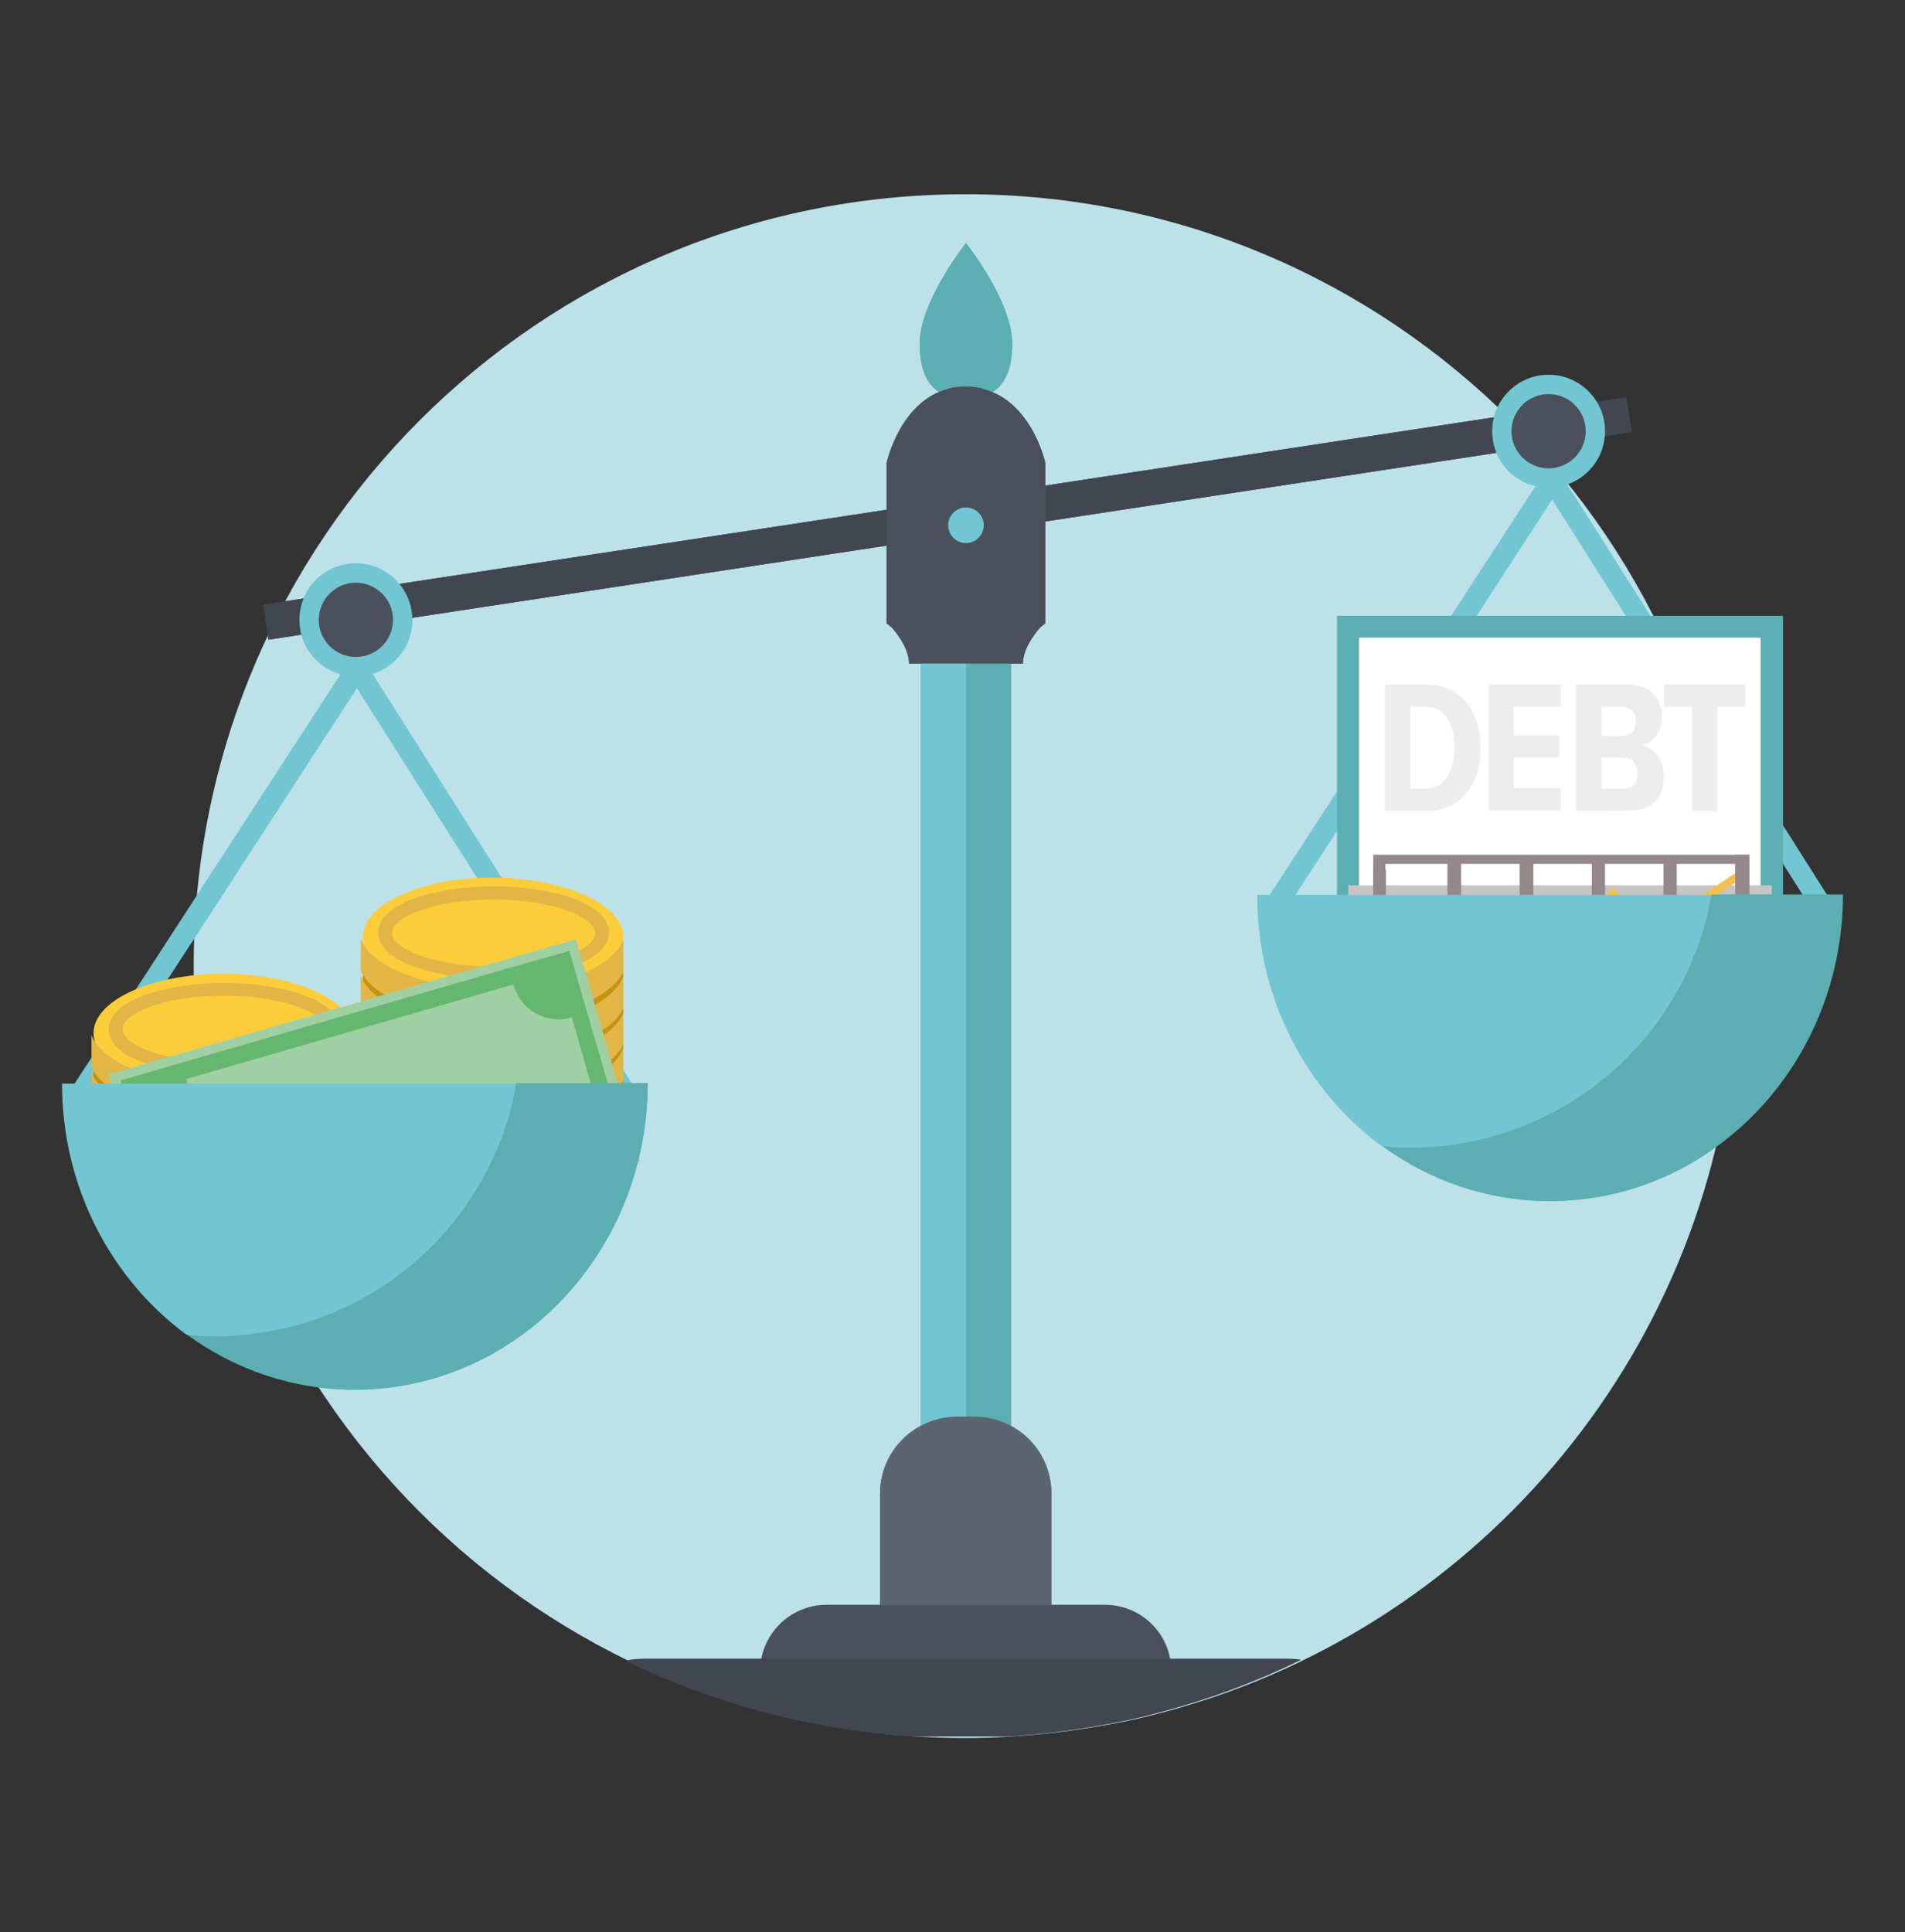 <svg id="Layer_1" xmlns="http://www.w3.org/2000/svg" xmlns:xlink="http://www.w3.org/1999/xlink" viewBox="-234 47 374.7 380"><rect x="-234" y="47" width="374.7" height="380" fill="#333333" stroke="none"/><style>.st0{display:none;} .st1{fill:#BCE1E9;} .st2{clip-path:url(#SVGID_2_);} .st3{fill:#71C6D2;} .st4{fill:#5BAFB3;} .st5{fill:#FFFFFF;} .st6{fill:#C7C4C4;} .st7{fill:#424650;} .st8{fill:#4A515C;} .st9{fill:#DCAA00;} .st10{fill:#C59312;} .st11{fill:#FEDA00;} .st12{fill:#D9B800;} .st13{fill:#FCCD3A;} .st14{fill:#E2B646;} .st15{fill:none;} .st16{fill:#65B66E;} .st17{fill:#5A656F;} .st18{fill:#EDAFA8;} .st19{fill:#96D3F1;} .st20{fill:#D3DA48;} .st21{fill:#F4BF51;} .st22{fill:#CBC8C8;} .st23{fill:#94888B;} .st24{fill:#9FCFA3;} .st25{fill:#EDEDED;}</style><g id="INTRO"><path class="st1" d="M107.7 237c0 66.7-43 123.3-102.8 143.7-3.4 1.1-6.8 2.2-10.3 3.1-3.4.9-6.8 1.7-10.3 2.3-9.2 1.7-18.7 2.7-28.4 2.7-83.8 0-151.8-67.9-151.8-151.8 0-83.8 67.9-151.8 151.8-151.8s151.8 68 151.8 151.8z"/><defs><path id="SVGID_1_" d="M107.1 237c0 66.7-43 123.3-102.8 143.7-3.4 1.1-6.8 2.2-10.3 3.1-3.4.9-6.8 1.7-10.3 2.3-9.2 1.7-18.7 2.7-28.4 2.7-83.8 0-151.8-67.9-151.8-151.8 0-83.8 67.9-151.8 151.8-151.8s151.8 68 151.8 151.8z"/></defs><clipPath id="SVGID_2_"><use xlink:href="#SVGID_1_" overflow="visible"/></clipPath><g class="st2"><path class="st3" d="M-52.9 177h8.9v150.4h-8.9z"/><path class="st4" d="M-44 177h8.9v150.4H-44zM-34.9 114.6c0 8.4-4.1 10.8-9.1 10.8s-9.1-2.3-9.1-10.8c0-8.4 9.1-19.8 9.1-19.8s9.1 11.4 9.1 19.8z"/><path class="st3" d="M125.2 228.6c-.7 0-1.4-.3-1.7-1l-52.2-82.4-53 81.6c-.6 1-1.9 1.2-2.9.6s-1.2-1.9-.6-2.9l54.8-84.3c.4-.6 1-.9 1.7-.9s1.4.4 1.7 1l53.9 85.1c.6 1 .3 2.2-.6 2.8-.3.3-.7.4-1.1.4z"/><path class="st5" d="M31.2 170.3h83.4v74.3H31.2z"/><path class="st4" d="M116.7 246.8H29v-78.7h87.7v78.7zm-83.4-4.4h79v-70h-79v70z"/><path class="st6" d="M31.2 221.1v39.6l83.3-2.2v-37.4z"/><path class="st7" d="M87 132l-268.2 40.8-1-6.9 268.1-40.8z"/><ellipse class="st3" cx="70.6" cy="131.8" rx="11.1" ry="11.1"/><ellipse class="st8" cx="70.6" cy="131.8" rx="7.3" ry="7.3"/><ellipse class="st3" cx="-164" cy="168.9" rx="11.1" ry="11.1"/><ellipse class="st8" cx="-164" cy="168.9" rx="7.3" ry="7.3"/><path class="st3" d="M-109.9 265.7c-.7 0-1.4-.3-1.7-1l-52.2-82.4-53 81.6c-.6 1-1.9 1.2-2.9.6s-1.2-1.9-.6-2.9l54.8-84.3c.4-.6 1-.9 1.7-.9s1.4.4 1.7 1l53.9 85.1c.6 1 .3 2.2-.6 2.8-.3.3-.7.4-1.1.4z"/><path class="st9" d="M-111.5 264.9l.1-28.8h-51.2v29.3z"/><path class="st10" d="M-137 248.6c-14.1 0-25.6 5.2-25.6 11.6 0 6.4 11.4 11.6 25.6 11.7 14.1 0 25.6-5.2 25.6-11.7 0-6.3-11.5-11.6-25.6-11.6z"/><path class="st11" d="M-137 250.6c-11.8 0-21.3 3.9-21.3 8.7 0 4.8 9.5 8.7 21.3 8.7s21.3-3.9 21.3-8.7c0-4.8-9.6-8.7-21.3-8.7z"/><path class="st12" d="M-137 268.1v-.4h1v.3c-.4.1-.7.1-1 .1zm-1.1 0h-1v-.3h1v.3zm3.1-.1v-.3c.3 0 .7 0 1-.1v.3c-.3.1-.7.1-1 .1zm-5.1 0c-.3 0-.7 0-1-.1v-.3c.3 0 .7.1 1 .1v.3zm7.2-.1v-.3c.3 0 .7-.1 1-.1v.3c-.4.1-.7.1-1 .1zm-9.3-.1c-.3 0-.7-.1-1-.1v-.3c.3 0 .7.1 1 .1v.3zm11.3-.1v-.3c.3 0 .7-.1 1-.1v.3c-.3 0-.7.1-1 .1zm-13.3-.1c-.3-.1-.7-.1-1-.2l.1-.3c.3.1.7.1 1 .2l-.1.3zm15.3-.2l-.1-.3c.3-.1.7-.1 1-.2l.1.3c-.3.1-.6.2-1 .2zm-17.4-.2c-.3-.1-.7-.1-1-.2l.1-.3c.3.1.7.1 1 .2l-.1.3zm19.5-.2l-.1-.3c.3-.1.7-.2 1-.2l.1.3c-.4.1-.7.1-1 .2zm-21.5-.2c-.3-.1-.7-.2-1-.3l.1-.3c.3.1.6.2 1 .3l-.1.3zm23.5-.3l-.1-.3c.3-.1.7-.2 1-.3l.1.3c-.4.1-.7.2-1 .3zm-25.5-.3c-.3-.1-.7-.2-1-.3l.1-.3c.3.1.6.2 1 .3l-.1.3zm27.4-.3l-.1-.3c.3-.1.6-.2 1-.4l.1.3c-.3.1-.6.3-1 .4zm-29.3-.4c-.3-.1-.6-.3-.9-.4l.1-.3c.3.1.6.3.9.4l-.1.3zm31.2-.4l-.1-.3c.3-.1.6-.3.9-.5l.2.3c-.3.2-.6.4-1 .5zm-33.1-.5c-.3-.2-.6-.3-.9-.5l.2-.3c.3.2.6.3.9.5l-.2.3zm35-.5l-.2-.3c.3-.2.6-.4.8-.6l.2.3c-.2.3-.5.4-.8.6zm-36.7-.6c-.3-.2-.6-.4-.8-.7l.2-.3c.2.2.5.4.8.6l-.2.4zm38.3-.6l-.2-.3c.3-.2.5-.5.7-.7l.3.2c-.2.3-.5.6-.8.8zm-39.9-.8l-.6-.9.3-.2c.2.3.3.5.6.8l-.3.3zm41.3-.8l-.3-.2c.2-.3.3-.6.4-.9l.3.1c-.1.4-.2.7-.4 1zm-42.3-1c-.1-.3-.1-.7-.1-1h.3c0 .3 0 .6.1 1h-.3zm42.9-1h-.3.2-.2c0-.3 0-.6-.1-.9l.3-.1c0 .3.1.6.1 1zm-42.5-1l-.3-.1c.1-.3.2-.7.4-1l.3.2c-.2.3-.4.6-.4.9zm41.6-.9c-.2-.3-.3-.5-.6-.8l.3-.2.6.9-.3.1zm-40.7-.8l-.3-.2c.2-.3.5-.5.7-.8l.2.3c-.1.2-.4.4-.6.7zm39.5-.7c-.2-.2-.5-.4-.8-.6l.2-.3c.3.2.6.4.8.7l-.2.2zm-38-.7l-.2-.3.9-.6.2.3c-.4.2-.7.4-.9.6zm36.3-.5c-.3-.2-.6-.3-.9-.5l.2-.3c.3.2.6.3.9.5l-.2.3zm-34.6-.6l-.2-.3c.3-.2.6-.3.9-.5l.1.3c-.2.2-.5.4-.8.5zm32.9-.4c-.3-.1-.6-.3-.9-.4l.1-.3c.3.1.6.3.9.4l-.1.3zm-31.1-.4l-.1-.3c.3-.1.6-.2 1-.4l.1.3c-.3.1-.6.3-1 .4zm29.2-.4c-.3-.1-.6-.2-1-.3l.1-.3c.3.1.7.2 1 .3l-.1.3zm-27.2-.3l-.1-.3c.3-.1.7-.2 1-.3l.1.3c-.4.1-.7.2-1 .3zm25.2-.3c-.3-.1-.6-.2-1-.3l.1-.3c.3.1.7.2 1 .3l-.1.3zm-23.3-.3l-.1-.3c.3-.1.7-.2 1-.2l.1.3c-.3.1-.6.1-1 .2zm21.4-.2c-.3-.1-.7-.1-1-.2l.1-.3c.3.1.7.1 1 .2l-.1.3zm-19.4-.2l-.1-.3c.3-.1.7-.1 1-.2l.1.3c-.3.1-.6.1-1 .2zm17.3-.2c-.3-.1-.7-.1-1-.2v-.3c.3 0 .7.1 1 .2v.3zm-15.3-.2v-.3c.3 0 .7-.1 1-.1v.3c-.3.1-.6.1-1 .1zm13.3-.1c-.3 0-.7-.1-1-.1v-.3c.3 0 .7.1 1 .1v.3zm-11.2-.1v-.3c.3 0 .7-.1 1-.1v.3c-.4 0-.7.1-1 .1zm9.2-.1c-.3 0-.7-.1-1-.1v-.3c.3 0 .7 0 1 .1v.3zm-7.2-.1v-.3h1v.3h-1zm5.2 0h-1v-.3h1v.3zm-3.2 0v-.3h1v.3c-.3-.1-.6-.1-1 0z"/><path class="st10" d="M-137 240.4c-14.1 0-25.6 5.2-25.6 11.7 0 6.4 11.4 11.6 25.6 11.6 14.1 0 25.6-3.9 25.6-11.6 0-6.5-11.5-11.7-25.6-11.7z"/><path class="st11" d="M-137 242.1c-11.8 0-21.3 3.9-21.3 8.7s9.5 8.7 21.3 8.7 21.3-3.9 21.3-8.7-9.6-8.7-21.3-8.7z"/><path class="st12" d="M-137 259.6v-.4h1v.3c-.4.1-.7.1-1 .1zm-1.1 0h-1v-.3h1v.3zm3.1 0v-.3h1v.3h-1zm-5.1-.1c-.3 0-.7 0-1-.1v-.3c.3 0 .7.1 1 .1v.3zm7.2 0v-.3c.3 0 .7-.1 1-.1v.3c-.4 0-.7 0-1 .1zm-9.3-.1c-.3 0-.7-.1-1-.1v-.3c.3 0 .7.1 1 .1v.3zm11.3-.1v-.3c.3 0 .7-.1 1-.1v.3c-.3 0-.7 0-1 .1zm-13.3-.2c-.3 0-.7-.1-1-.2l.1-.3c.3.1.7.1 1 .2l-.1.3zm15.3-.1l-.1-.3c.3-.1.7-.1 1-.2l.1.3c-.3 0-.6.1-1 .2zm-17.4-.2c-.3-.1-.7-.1-1-.2l.1-.3c.3.1.7.1 1 .2l-.1.3zm19.5-.2l-.1-.3c.3-.1.7-.2 1-.2l.1.3c-.4 0-.7.1-1 .2zm-21.5-.3c-.3-.1-.7-.2-1-.3l.1-.3c.3.1.6.2 1 .3l-.1.3zm23.5-.2l-.1-.3c.3-.1.7-.2 1-.3l.1.3c-.4.1-.7.2-1 .3zm-25.5-.3c-.3-.1-.7-.2-1-.3l.1-.3c.3.1.6.2 1 .3l-.1.3zm27.4-.4l-.1-.3c.3-.1.6-.2 1-.4l.1.3c-.3.2-.6.3-1 .4zm-29.3-.3c-.3-.1-.6-.3-.9-.4l.1-.3c.3.1.6.3.9.4l-.1.3zm31.2-.4l-.1-.3c.3-.1.6-.3.9-.5l.2.3c-.3.2-.6.3-1 .5zm-33.1-.5c-.3-.2-.6-.3-.9-.5l.2-.3c.3.2.6.3.9.5l-.2.3zm35-.5l-.2-.3c.3-.2.6-.4.8-.6l.2.3c-.2.2-.5.4-.8.6zm-36.7-.6c-.3-.2-.6-.4-.8-.7l.2-.3c.2.2.5.4.8.6l-.2.4zm38.3-.7l-.2-.3c.3-.2.5-.5.7-.7l.3.2c-.2.4-.5.6-.8.8zm-39.9-.7l-.6-.9.3-.2c.2.3.3.5.6.8l-.3.3zm41.3-.9l-.3-.2c.2-.3.3-.6.4-.9l.3.1c-.1.4-.2.7-.4 1zm-42.3-1c-.1-.3-.1-.7-.1-1h.3c0 .3 0 .6.1 1h-.3zm42.9-1h-.3.2-.2c0-.3 0-.6-.1-.9l.3-.1c0 .3.1.6.1 1zm-42.5-1l-.3-.1c.1-.3.2-.7.4-1l.3.2c-.2.3-.4.6-.4.9zm41.6-.9c-.2-.3-.3-.5-.6-.8l.3-.2.6.9-.3.1zm-40.7-.8l-.3-.2c.2-.3.5-.5.7-.8l.2.3c-.1.2-.4.5-.6.7zm39.5-.7c-.2-.2-.5-.4-.8-.6l.2-.3c.3.2.6.4.8.7l-.2.2zm-38-.6l-.2-.3.9-.6.2.3c-.4.2-.7.4-.9.6zm36.3-.6c-.3-.2-.6-.3-.9-.5l.2-.3c.3.2.6.3.9.5l-.2.3zm-34.6-.5l-.2-.3c.3-.2.6-.3.9-.5l.1.3c-.2.2-.5.3-.8.5zm32.9-.5c-.3-.1-.6-.3-.9-.4l.1-.3c.3.1.6.3.9.4l-.1.3zm-31.1-.4l-.1-.3c.3-.1.6-.2 1-.4l.1.3c-.3.2-.6.3-1 .4zm29.2-.3c-.3-.1-.6-.2-1-.3l.1-.3c.3.1.7.2 1 .3l-.1.3zm-27.2-.4l-.1-.3c.3-.1.7-.2 1-.3l.1.3c-.4.1-.7.2-1 .3zm25.2-.2c-.3-.1-.6-.2-1-.3l.1-.3c.3.1.7.2 1 .3l-.1.3zm-23.3-.3l-.1-.3c.3-.1.7-.2 1-.2l.1.3c-.3 0-.6.1-1 .2zm21.4-.2c-.3-.1-.7-.1-1-.2l.1-.3c.3.1.7.1 1 .2l-.1.3zm-19.4-.3l-.1-.3c.3-.1.7-.1 1-.2l.1.3c-.3.1-.6.2-1 .2zm17.3-.1c-.3-.1-.7-.1-1-.2v-.3c.3.1.7.1 1 .2v.3zm-15.3-.2v-.3c.3 0 .7-.1 1-.1v.3c-.3 0-.6 0-1 .1zm13.3-.1c-.3 0-.7-.1-1-.1v-.3c.3 0 .7.1 1 .1v.3zm-11.2-.2v-.3c.3 0 .7-.1 1-.1v.3c-.4.1-.7.1-1 .1zm9.2 0c-.3 0-.7-.1-1-.1v-.3c.3 0 .7 0 1 .1v.3zm-7.2-.1v-.3c.3 0 .7 0 1-.1v.3c-.3 0-.7.1-1 .1zm5.2-.1h-1v-.3h1v.3zm-3.2 0v-.3h1v.3h-1z"/><path class="st10" d="M-137 234c-14.1 0-25.6 5.2-25.6 11.7 0 6.4 11.4 11.6 25.6 11.7 14.1 0 25.6-5.2 25.6-11.7S-122.9 234-137 234z"/><path class="st11" d="M-137 236c-11.8 0-21.3 3.9-21.3 8.7s9.5 8.7 21.3 8.7 21.3-3.9 21.3-8.7c0-4.9-9.6-8.7-21.3-8.7z"/><path class="st12" d="M-137 253.5v-.4h1v.3c-.4.1-.7.1-1 .1zm-1.1 0h-1v-.3h1v.3zm3.1-.1v-.3c.3 0 .7 0 1-.1v.3c-.3.1-.7.1-1 .1zm-5.1 0c-.3 0-.7 0-1-.1v-.3c.3 0 .7.1 1 .1v.3zm7.2-.1v-.3c.3 0 .7-.1 1-.1v.3c-.4 0-.7.1-1 .1zm-9.3-.1c-.3 0-.7-.1-1-.1v-.3c.3 0 .7.1 1 .1v.3zm11.3-.1v-.3c.3 0 .7-.1 1-.1v.3c-.3 0-.7.1-1 .1zm-13.3-.2c-.3 0-.7-.1-1-.2l.1-.3c.3.1.7.1 1 .2l-.1.3zm15.3-.1l-.1-.3c.3-.1.7-.1 1-.2l.1.3c-.3.1-.6.1-1 .2zm-17.4-.2c-.3-.1-.7-.1-1-.2l.1-.3c.3.1.7.1 1 .2l-.1.3zm19.5-.2l-.1-.3c.3-.1.7-.2 1-.2l.1.3c-.4.1-.7.1-1 .2zm-21.5-.2c-.3-.1-.7-.2-1-.3l.1-.3c.3.1.6.2 1 .3l-.1.3zm23.5-.3l-.1-.3c.3-.1.7-.2 1-.3l.1.3c-.4.1-.7.2-1 .3zm-25.5-.3c-.3-.1-.7-.2-1-.3l.1-.3c.3.1.6.2 1 .3l-.1.3zm27.4-.3l-.1-.3c.3-.1.6-.2 1-.4l.1.3c-.3.1-.6.3-1 .4zm-29.3-.4c-.3-.1-.6-.3-.9-.4l.1-.3c.3.1.6.3.9.4l-.1.3zm31.2-.4l-.1-.3c.3-.1.6-.3.9-.5l.2.3c-.3.2-.6.3-1 .5zm-33.1-.5c-.3-.2-.6-.3-.9-.5l.2-.3c.3.2.6.3.9.5l-.2.3zm35-.5l-.2-.3c.3-.2.6-.4.8-.6l.2.3c-.2.2-.5.4-.8.6zm-36.7-.6c-.3-.2-.6-.4-.8-.7l.2-.3c.2.2.5.4.8.6l-.2.4zm38.3-.6l-.2-.3c.3-.2.5-.5.7-.7l.3.2c-.2.3-.5.5-.8.8zm-39.9-.8l-.6-.9.3-.2c.2.3.3.5.6.8l-.3.3zm41.3-.8l-.3-.2c.2-.3.3-.6.4-.9l.3.1c-.1.3-.2.7-.4 1zm-42.3-1c-.1-.3-.1-.7-.1-1h.3c0 .3 0 .6.1 1h-.3zm42.9-1h-.3.2-.2c0-.3 0-.6-.1-.9l.3-.1c0 .2.1.6.1 1zm-42.5-1l-.3-.1c.1-.3.2-.7.4-1l.3.2c-.2.3-.4.6-.4.9zm41.6-.9c-.2-.3-.3-.5-.6-.8l.3-.2.6.9-.3.1zm-40.7-.9l-.3-.2c.2-.3.5-.5.7-.8l.2.3c-.1.3-.4.5-.6.7zm39.5-.6c-.2-.2-.5-.4-.8-.6l.2-.3c.3.2.6.4.8.7l-.2.2zm-38-.7l-.2-.3.9-.6.2.3c-.4.2-.7.4-.9.6zm36.3-.6c-.3-.2-.6-.3-.9-.5l.2-.3c.3.2.6.3.9.5l-.2.3zm-34.6-.5l-.2-.3c.3-.2.6-.3.9-.5l.1.3c-.2.2-.5.4-.8.5zm32.9-.4c-.3-.1-.6-.3-.9-.4l.1-.3c.3.1.6.3.9.4l-.1.3zm-31.1-.4l-.1-.3c.3-.1.6-.2 1-.4l.1.3c-.3.1-.6.2-1 .4zm29.2-.4c-.3-.1-.6-.2-1-.3l.1-.3c.3.1.7.2 1 .3l-.1.3zm-27.2-.3l-.1-.3c.3-.1.7-.2 1-.3l.1.3c-.4.1-.7.2-1 .3zm25.2-.3c-.3-.1-.6-.2-1-.3l.1-.3c.3.1.7.2 1 .3l-.1.3zm-23.3-.3l-.1-.3c.3-.1.7-.2 1-.2l.1.3c-.3.1-.6.1-1 .2zm21.4-.2c-.3-.1-.7-.1-1-.2l.1-.3c.3.1.7.1 1 .2l-.1.3zm-19.4-.2l-.1-.3c.3-.1.7-.1 1-.2l.1.3c-.3 0-.6.1-1 .2zm17.3-.2c-.3-.1-.7-.1-1-.2v-.3c.3.1.7.1 1 .2v.3zm-15.3-.2v-.3c.3 0 .7-.1 1-.1v.3c-.3 0-.6.1-1 .1zm13.3-.1c-.3 0-.7-.1-1-.1v-.3c.3 0 .7.1 1 .1v.3zm-11.2-.1v-.3c.3 0 .7-.1 1-.1v.3c-.4 0-.7 0-1 .1zm9.2-.1c-.3 0-.7-.1-1-.1v-.3c.3 0 .7 0 1 .1v.3zm-7.2-.1v-.3c.3 0 .7 0 1-.1v.3c-.3.1-.7.1-1 .1zm5.2 0h-1v-.3h1v.3zm-3.2-.1v-.3h1v.3h-1z"/><g><path class="st10" d="M-137 228.1c-14.1 0-25.6 5.2-25.6 11.7 0 6.4 11.4 11.6 25.6 11.6 14.1 0 25.6-5.2 25.6-11.6 0-6.5-11.5-11.7-25.6-11.7z"/><path class="st11" d="M-137 230c-11.8 0-21.3 3.9-21.3 8.7s9.5 8.7 21.3 8.7 21.3-3.9 21.3-8.7-9.6-8.7-21.3-8.7z"/><path class="st12" d="M-137 247.5v-.4h1v.3c-.4.1-.7.1-1 .1zm-1.1 0h-1v-.3h1v.3zm3.1 0v-.3h1v.3h-1zm-5.1-.1c-.3 0-.7 0-1-.1v-.3c.3 0 .7 0 1 .1v.3zm7.2 0v-.3c.3 0 .7-.1 1-.1v.3c-.4 0-.7 0-1 .1zm-9.3-.1c-.3 0-.7-.1-1-.1v-.3c.3 0 .7.1 1 .1v.3zm11.3-.1v-.3c.3 0 .7-.1 1-.1v.3c-.3 0-.7 0-1 .1zm-13.3-.2c-.3 0-.7-.1-1-.2l.1-.3c.3.1.7.1 1 .2l-.1.3zm15.3-.1l-.1-.3c.3-.1.7-.1 1-.2l.1.3c-.3 0-.6.1-1 .2zm-17.4-.2c-.3-.1-.7-.1-1-.2l.1-.3c.3.1.7.1 1 .2l-.1.3zm19.5-.2l-.1-.3c.3-.1.7-.2 1-.2l.1.3c-.4 0-.7.1-1 .2zm-21.5-.3c-.3-.1-.7-.2-1-.3l.1-.3c.3.1.6.2 1 .3l-.1.3zm23.5-.2l-.1-.3c.3-.1.7-.2 1-.3l.1.3c-.4.1-.7.2-1 .3zm-25.5-.3c-.3-.1-.7-.2-1-.3l.1-.3c.3.1.6.2 1 .3l-.1.3zm27.4-.4l-.1-.3c.3-.1.6-.2 1-.4l.1.3c-.3.2-.6.3-1 .4zm-29.3-.3c-.3-.1-.6-.3-.9-.4l.1-.3c.3.1.6.3.9.4l-.1.3zm31.2-.4l-.1-.3c.3-.1.6-.3.9-.4l.2.3c-.3.1-.6.2-1 .4zm-33.1-.5c-.3-.2-.6-.3-.9-.5l.2-.3c.3.2.6.3.9.5l-.2.3zm35-.5l-.2-.3c.3-.2.6-.4.8-.6l.2.3c-.2.2-.5.4-.8.6zm-36.7-.6c-.3-.2-.6-.4-.8-.7l.2-.2c.2.2.5.4.8.6l-.2.3zm38.3-.6l-.2-.3c.3-.2.5-.5.7-.7l.3.2c-.2.3-.5.5-.8.8zm-39.9-.8l-.6-.9.3-.2c.2.3.3.5.6.8l-.3.3zm41.3-.9l-.3-.2c.2-.3.3-.6.4-.9l.3.1c-.1.4-.2.7-.4 1zm-42.3-1c-.1-.3-.1-.7-.1-1h.3c0 .3 0 .6.1 1h-.3zm42.9-1h-.3.2-.2c0-.3 0-.6-.1-.9l.3-.1c0 .3.1.7.1 1zm-42.5-1l-.3-.1c.1-.3.2-.7.4-1l.3.2c-.2.3-.4.6-.4.9zm41.6-.8c-.2-.3-.3-.5-.6-.8l.3-.2.6.9-.3.1zm-40.7-.9l-.3-.2c.2-.3.5-.5.7-.8l.2.3c-.1.2-.4.5-.6.7zm39.5-.7c-.2-.2-.5-.4-.8-.6l.2-.3c.3.2.6.4.8.7l-.2.2zm-38-.6l-.2-.3.9-.6.2.3c-.4.2-.7.4-.9.6zm36.3-.6c-.3-.2-.6-.3-.9-.5l.2-.3c.3.2.6.3.9.5l-.2.3zm-34.6-.5l-.2-.3c.3-.2.6-.3.9-.5l.1.3c-.2.2-.5.3-.8.5zm32.9-.4c-.3-.1-.6-.3-.9-.4l.1-.3c.3.1.6.3.9.4l-.1.3zm-31.1-.5l-.1-.3c.3-.1.6-.2 1-.4l.1.3c-.3.2-.6.3-1 .4zm29.2-.3c-.3-.1-.6-.2-1-.3l.1-.3c.3.1.7.2 1 .3l-.1.3zm-27.2-.4l-.1-.3c.3-.1.7-.2 1-.3l.1.3c-.4.1-.7.2-1 .3zm25.2-.2c-.3-.1-.6-.2-1-.3l.1-.3c.3.1.7.2 1 .3l-.1.3zm-23.3-.3l-.1-.3c.3-.1.7-.2 1-.2l.1.3c-.3 0-.6.1-1 .2zm21.4-.2c-.3-.1-.7-.1-1-.2l.1-.3c.3.1.7.1 1 .2l-.1.3zm-19.4-.3l-.1-.3c.3-.1.7-.1 1-.2l.1.3c-.3.1-.6.2-1 .2zm17.3-.1c-.3-.1-.7-.1-1-.2v-.3c.3 0 .7.1 1 .2v.3zm-15.3-.2v-.3c.3-.1.7-.1 1-.1v.3c-.3 0-.6.1-1 .1zm13.3-.1c-.3 0-.7-.1-1-.1v-.3c.3 0 .7.1 1 .1v.3zm-11.2-.1v-.3c.3 0 .7-.1 1-.1v.3c-.4 0-.7 0-1 .1zm9.2-.1c-.3 0-.7 0-1-.1v-.3c.3 0 .7 0 1 .1v.3zm-7.2-.1v-.3c.3 0 .7 0 1-.1v.3c-.3.1-.7.1-1 .1zm5.2-.1h-1v-.3h1v.3zm-3.2 0v-.3h1v.3h-1z"/></g><g><path class="st13" d="M-137 219.6c-14.1 0-25.6 5.2-25.6 11.7 0 6.4 11.4 11.6 25.6 11.6 14.1 0 25.6-5.2 25.6-11.6s-11.5-11.6-25.6-11.7z"/><path class="st14" d="M-116.1 265.8c-1.3.8-2.9 1.6-4.7 2.2-1.4.5-3 1-4.7 1.3-1.5.3-3 .6-4.7.8-1.5.2-3.1.3-4.7.4h-2.3c-.8 0-1.6 0-2.4-.1-1.6-.1-3.2-.2-4.7-.4-1.6-.2-3.2-.5-4.7-.8-1.7-.4-3.2-.8-4.7-1.4-1.8-.6-3.3-1.4-4.7-2.2-2.3-1.4-3.9-3.1-4.6-4.9v6.2c.7 1.7 2.3 3.3 4.6 4.7 1.3.8 2.9 1.6 4.7 2.2 1.4.5 3 1 4.7 1.4 1.5.4 3 .6 4.7.9 1.5.2 3.1.3 4.7.4.8 0 1.6.1 2.4.1.8 0 1.5 0 2.3-.1 1.6-.1 3.2-.2 4.7-.4 1.6-.2 3.2-.5 4.7-.8 1.7-.4 3.2-.9 4.7-1.4 1.8-.6 3.3-1.4 4.7-2.2 2.3-1.4 3.9-3 4.7-4.7v-6.2c-.7 1.8-2.4 3.5-4.7 5z"/><path class="st14" d="M-116.1 258.2c-1.3.8-2.9 1.6-4.7 2.2-1.4.5-3 1-4.7 1.3-1.5.3-3 .6-4.7.8-1.5.2-3.1.3-4.7.4h-2.3c-.8 0-1.6 0-2.4-.1-1.6-.1-3.2-.2-4.7-.4-1.6-.2-3.2-.5-4.7-.8-1.7-.4-3.2-.8-4.7-1.4-1.8-.6-3.3-1.4-4.7-2.2-2.3-1.4-3.9-3.1-4.6-4.9v6.2c.7 1.7 2.3 3.3 4.6 4.7 1.3.8 2.9 1.6 4.7 2.2 1.4.5 3 1 4.7 1.4 1.5.4 3 .6 4.7.9 1.5.2 3.1.3 4.7.4.8 0 1.6.1 2.4.1.8 0 1.5 0 2.3-.1 1.6-.1 3.2-.2 4.7-.4 1.6-.2 3.2-.5 4.7-.8 1.7-.4 3.2-.9 4.7-1.4 1.8-.6 3.3-1.4 4.7-2.2 2.3-1.4 3.9-3 4.7-4.7v-6.3c-.7 1.9-2.4 3.7-4.7 5.1z"/><path class="st14" d="M-116.1 251.1c-1.3.8-2.9 1.6-4.7 2.2-1.4.5-3 1-4.7 1.3-1.5.3-3 .6-4.7.8-1.5.2-3.1.3-4.7.4h-2.3c-.8 0-1.6 0-2.4-.1-1.6-.1-3.2-.2-4.7-.4-1.6-.2-3.2-.5-4.7-.8-1.7-.4-3.2-.8-4.7-1.4-1.8-.6-3.3-1.4-4.7-2.2-2.3-1.4-3.9-3.1-4.6-4.9v6.2c.7 1.7 2.3 3.3 4.6 4.7 1.3.8 2.9 1.6 4.7 2.2 1.4.5 3 1 4.7 1.4 1.5.3 3 .6 4.7.9 1.5.2 3.1.3 4.7.4.8 0 1.6.1 2.4.1h2.3c1.6-.1 3.2-.2 4.7-.4 1.6-.2 3.2-.5 4.7-.8 1.7-.4 3.2-.9 4.7-1.4 1.8-.7 3.3-1.4 4.7-2.2 2.3-1.4 3.9-3 4.7-4.7v-6.2c-.7 1.8-2.4 3.5-4.7 4.9z"/><path class="st14" d="M-116.1 244.1c-1.3.8-2.9 1.6-4.7 2.2-1.4.5-3 1-4.7 1.3-1.5.3-3 .6-4.7.8-1.5.2-3.1.3-4.7.4h-2.3c-.8 0-1.6 0-2.4-.1-1.6-.1-3.2-.2-4.7-.4-1.6-.2-3.2-.5-4.7-.8-1.7-.4-3.2-.8-4.7-1.4-1.8-.6-3.3-1.4-4.7-2.2-2.3-1.4-3.9-3.1-4.6-4.9v6.2c.7 1.7 2.3 3.3 4.6 4.7 1.3.8 2.9 1.6 4.7 2.2 1.4.5 3 1 4.7 1.4 1.5.3 3 .6 4.7.9 1.5.2 3.1.3 4.7.4.8 0 1.6.1 2.4.1.8 0 1.5 0 2.3-.1 1.6-.1 3.2-.2 4.7-.4 1.6-.2 3.2-.5 4.7-.8 1.7-.4 3.2-.9 4.7-1.4 1.8-.7 3.3-1.4 4.7-2.2 2.3-1.4 3.9-3 4.7-4.7v-6.2c-.7 1.8-2.4 3.5-4.7 5z"/><path class="st14" d="M-116.1 236.8c-1.3.8-2.9 1.6-4.7 2.2-1.4.5-3 1-4.7 1.3-1.5.3-3 .6-4.7.8-1.5.2-3.1.3-4.7.4h-2.3c-.8 0-1.6 0-2.4-.1-1.6-.1-3.2-.2-4.7-.4-1.6-.2-3.2-.5-4.7-.8-1.7-.4-3.2-.8-4.7-1.4-1.8-.6-3.3-1.4-4.7-2.2-2.3-1.4-3.9-3.1-4.6-4.9v6.2c.7 1.7 2.3 3.3 4.6 4.7 1.3.8 2.9 1.6 4.7 2.2 1.4.5 3 1 4.7 1.4 1.5.4 3 .6 4.7.9 1.5.2 3.1.3 4.7.4.8 0 1.6.1 2.4.1h2.3c1.6-.1 3.2-.2 4.7-.4 1.6-.2 3.2-.5 4.7-.8 1.7-.4 3.2-.9 4.7-1.4 1.8-.7 3.3-1.4 4.7-2.2 2.3-1.4 3.9-3 4.7-4.7v-6.2c-.7 1.7-2.4 3.4-4.7 4.9z"/></g><path class="st14" d="M-136.9 239.5c-11 0-22.7-3.2-22.7-9.1 0-5.9 11.7-9.1 22.7-9.1s22.7 3.2 22.7 9.1c-.1 5.9-11.8 9.1-22.7 9.1zm0-15.6c-11.8 0-20 3.5-20 6.6s8.2 6.5 20 6.6c11.8 0 20-3.5 20-6.6-.1-3.1-8.3-6.6-20-6.6z"/><g><path class="st14" d="M-121.2 230.9h-3.7c-.1 1.2-.8 2.3-1.7 3l-4.5-.5c.9-.7 1.7-1.8 1.7-2.9 0-1-.8-1.7-2.4-1.7-1.5 0-2.4.6-3.4 1.9-1.4 1.9-3.3 3.2-7.1 3.2-3.4 0-6.1-1.1-6.9-3h-3.7v-1.7h3.4c.1-1.2.7-2 1.3-2.5l4.4.5c-.4.5-1.3 1.3-1.3 2.5 0 1.1 1.1 1.5 2.2 1.5 1.3 0 2.1-.6 3.3-2.1 1.6-2.1 3.7-2.9 7.2-2.9 3.4 0 6.4 1.1 7.1 3.1h3.9v1.6h.2z"/></g><g><path class="st9" d="M-164.5 283.8l.1-28.7-51.2-.1v29.3z"/><path class="st10" d="M-190 267.5c-14.1 0-25.6 5.2-25.6 11.6s11.4 11.6 25.6 11.7c14.1 0 25.6-5.2 25.6-11.7 0-6.3-11.5-11.5-25.6-11.6z"/><path class="st11" d="M-190 269.5c-11.8 0-21.3 3.9-21.3 8.7 0 4.8 9.5 8.7 21.3 8.7s21.3-3.9 21.3-8.7c0-4.8-9.6-8.7-21.3-8.7z"/><path class="st12" d="M-190 287v-.4h1v.3c-.4.1-.7.1-1 .1zm-1.1 0h-1v-.3h1v.3zm3.1-.1v-.3c.3 0 .7 0 1-.1v.3c-.3.1-.7.1-1 .1zm-5.1 0c-.3 0-.7 0-1-.1v-.3c.3 0 .7.1 1 .1v.3zm7.2-.1v-.3c.3 0 .7-.1 1-.1v.3c-.4.1-.7.1-1 .1zm-9.3-.1c-.3 0-.7-.1-1-.1v-.3c.3 0 .7.1 1 .1v.3zm11.3-.1v-.3c.3 0 .7-.1 1-.1v.3c-.3 0-.6.1-1 .1zm-13.3-.1c-.3-.1-.7-.1-1-.2l.1-.3c.3.1.7.1 1 .2l-.1.3zm15.3-.2l-.1-.3c.3-.1.7-.1 1-.2l.1.3c-.3.1-.6.2-1 .2zm-17.4-.2c-.3-.1-.7-.1-1-.2l.1-.3c.3.1.7.1 1 .2l-.1.3zm19.5-.2l-.1-.3c.3-.1.7-.2 1-.2l.1.3c-.4.1-.7.2-1 .2zm-21.5-.2c-.3-.1-.7-.2-1-.3l.1-.3c.3.1.7.2 1 .3l-.1.3zm23.5-.3l-.1-.3c.3-.1.7-.2 1-.3l.1.3c-.4.1-.7.2-1 .3zm-25.5-.3c-.3-.1-.7-.2-1-.3l.1-.3c.3.1.6.2 1 .3l-.1.3zm27.4-.3l-.1-.3c.3-.1.6-.2 1-.4l.1.3c-.3.2-.6.3-1 .4zm-29.3-.4c-.3-.1-.6-.3-.9-.4l.1-.3c.3.1.6.3.9.4l-.1.3zm31.2-.4l-.1-.3c.3-.1.6-.3.9-.5l.2.3c-.3.2-.6.4-1 .5zm-33.1-.5c-.3-.2-.6-.3-.9-.5l.2-.3c.3.2.6.3.9.5l-.2.3zm35-.4l-.2-.3c.3-.2.6-.4.8-.6l.2.3c-.2.2-.5.4-.8.6zm-36.7-.7c-.3-.2-.6-.4-.8-.7l.2-.3c.2.2.5.4.8.6l-.2.4zm38.3-.6l-.2-.3c.3-.2.5-.5.7-.7l.3.2c-.2.3-.5.6-.8.8zm-39.9-.8l-.6-.9.3-.2c.2.3.3.5.6.8l-.3.3zm41.3-.8l-.3-.2c.2-.3.3-.6.4-.9l.3.1c-.1.4-.2.7-.4 1zm-42.3-1c-.1-.3-.1-.7-.1-1h.3c0 .3 0 .6.1 1h-.3zm42.9-1h-.3.2-.2c0-.3 0-.6-.1-.9l.3-.1c0 .3.1.6.1 1zm-42.5-1l-.3-.1c.1-.3.2-.7.4-1l.3.2c-.2.3-.4.6-.4.9zm41.6-.9c-.2-.3-.3-.5-.6-.8l.3-.2.6.9-.3.1zm-40.7-.8l-.3-.2c.2-.3.5-.5.7-.8l.2.3c-.1.2-.4.4-.6.7zm39.5-.7c-.2-.2-.5-.4-.8-.6l.2-.3c.3.2.6.4.8.7l-.2.2zm-38-.7l-.2-.3.9-.6.2.3c-.4.2-.7.4-.9.6zm36.3-.5c-.3-.2-.6-.3-.9-.5l.2-.3c.3.2.6.3.9.5l-.2.3zm-34.6-.6l-.2-.3c.3-.2.6-.3.9-.5l.1.3c-.2.2-.5.4-.8.5zm32.9-.4c-.3-.1-.6-.3-.9-.4l.1-.3c.3.1.6.3.9.4l-.1.3zm-31.1-.4l-.1-.3c.3-.1.6-.2 1-.4l.1.3c-.3.1-.6.3-1 .4zm29.2-.4c-.3-.1-.6-.2-1-.3l.1-.3c.3.1.7.2 1 .3l-.1.3zm-27.2-.3l-.1-.3c.3-.1.7-.2 1-.3l.1.3c-.4.1-.7.2-1 .3zm25.2-.3c-.3-.1-.6-.2-1-.3l.1-.3c.3.1.7.2 1 .3l-.1.3zm-23.3-.3l-.1-.3c.3-.1.7-.2 1-.2l.1.3c-.3.1-.6.2-1 .2zm21.4-.2c-.3-.1-.7-.1-1-.2l.1-.3c.3.1.7.1 1 .2l-.1.3zm-19.4-.2l-.1-.3c.3-.1.7-.1 1-.2l.1.3c-.3.1-.6.1-1 .2zm17.3-.2c-.3-.1-.7-.1-1-.2v-.3c.3.1.7.1 1 .2v.3zm-15.3-.1v-.3c.3 0 .7-.1 1-.1v.3c-.3 0-.6 0-1 .1zm13.3-.2c-.3 0-.7-.1-1-.1v-.3c.3 0 .7.1 1 .1v.3zm-11.2-.1v-.3c.3 0 .7-.1 1-.1v.3c-.4 0-.7.1-1 .1zm9.2-.1c-.3 0-.7-.1-1-.1v-.3c.3 0 .7 0 1 .1v.3zm-7.2-.1v-.3c.3 0 .7 0 1-.1v.3c-.3.1-.7.1-1 .1zm5.2 0h-1v-.3h1v.3zm-3.2 0v-.3h1v.3h-1z"/><path class="st10" d="M-190 259.3c-14.1 0-25.6 5.2-25.6 11.7 0 6.4 11.4 11.6 25.6 11.7 14.1 0 25.6-3.9 25.6-11.7 0-6.5-11.5-11.7-25.6-11.7z"/><path class="st11" d="M-190 261c-11.8 0-21.3 3.9-21.3 8.7 0 4.8 9.5 8.7 21.3 8.7s21.3-3.9 21.3-8.7c0-4.8-9.6-8.7-21.3-8.7z"/><path class="st12" d="M-190 278.5v-.4h1v.3c-.4.1-.7.1-1 .1zm-1.1 0h-1v-.3h1v.3zm3.1 0v-.3c.3 0 .7 0 1-.1v.3c-.3.1-.7.1-1 .1zm-5.1-.1c-.3 0-.7 0-1-.1v-.3c.3 0 .7.1 1 .1v.3zm7.2 0v-.3c.3 0 .7-.1 1-.1v.3c-.4 0-.7 0-1 .1zm-9.3-.1c-.3 0-.7-.1-1-.1v-.3c.3 0 .7.1 1 .1v.3zm11.3-.1v-.3c.3 0 .7-.1 1-.1v.3c-.3 0-.6 0-1 .1zm-13.3-.2c-.3 0-.7-.1-1-.2l.1-.3c.3.1.7.1 1 .2l-.1.3zm15.3-.1l-.1-.3c.3-.1.7-.1 1-.2l.1.3c-.3.1-.6.1-1 .2zm-17.4-.2c-.3-.1-.7-.1-1-.2l.1-.3c.3.1.7.1 1 .2l-.1.3zm19.5-.2l-.1-.3c.3-.1.7-.2 1-.2l.1.3c-.4 0-.7.1-1 .2zm-21.5-.3c-.3-.1-.7-.2-1-.3l.1-.3c.3.1.7.2 1 .3l-.1.3zm23.5-.2l-.1-.3c.3-.1.7-.2 1-.3l.1.3c-.4.1-.7.2-1 .3zm-25.5-.3c-.3-.1-.7-.2-1-.3l.1-.3c.3.1.6.2 1 .3l-.1.3zm27.4-.4l-.1-.3c.3-.1.6-.2 1-.4l.1.3c-.3.2-.6.3-1 .4zm-29.3-.3c-.3-.1-.6-.3-.9-.4l.1-.3c.3.1.6.3.9.4l-.1.3zm31.2-.4l-.1-.3c.3-.1.6-.3.9-.5l.2.3c-.3.2-.6.3-1 .5zm-33.1-.5c-.3-.2-.6-.3-.9-.5l.2-.3c.3.2.6.3.9.5l-.2.3zm35-.5l-.2-.3c.3-.2.6-.4.8-.6l.2.3c-.2.2-.5.4-.8.6zm-36.7-.6c-.3-.2-.6-.4-.8-.7l.2-.3c.2.2.5.4.8.6l-.2.4zm38.3-.6l-.2-.3c.3-.2.5-.5.7-.7l.3.2c-.2.3-.5.5-.8.8zm-39.9-.8l-.6-.9.3-.2c.2.3.3.5.6.8l-.3.3zm41.3-.8l-.3-.2c.2-.3.3-.6.4-.9l.3.1c-.1.3-.2.6-.4 1zm-42.3-1.1c-.1-.3-.1-.7-.1-1h.3c0 .3 0 .6.1 1h-.3zm42.9-1h-.3.2-.2c0-.3 0-.6-.1-.9l.3-.1c0 .3.1.7.1 1zm-42.5-1l-.3-.1c.1-.3.2-.7.4-1l.3.2c-.2.3-.4.6-.4.9zm41.6-.8c-.2-.3-.3-.5-.6-.8l.3-.2.6.9-.3.1zm-40.7-.9l-.3-.2c.2-.3.5-.5.7-.8l.2.2c-.1.3-.4.6-.6.8zm39.5-.7c-.2-.2-.5-.4-.8-.6l.2-.3c.3.2.6.4.8.7l-.2.2zm-38-.6l-.2-.3.9-.6.2.3c-.4.2-.7.4-.9.6zm36.3-.6c-.3-.2-.6-.3-.9-.5l.2-.3c.3.2.6.3.9.5l-.2.3zm-34.6-.5l-.2-.3c.3-.2.6-.3.9-.5l.1.3c-.2.2-.5.3-.8.5zm32.9-.4c-.3-.1-.6-.3-.9-.4l.1-.3c.3.1.6.3.9.4l-.1.3zm-31.1-.5l-.1-.3c.3-.1.6-.2 1-.4l.1.3c-.3.2-.6.3-1 .4zm29.2-.3c-.3-.1-.6-.2-1-.3l.1-.3c.3.1.7.2 1 .3l-.1.3zm-27.2-.4l-.1-.3c.3-.1.7-.2 1-.3l.1.3c-.4.1-.7.2-1 .3zm25.2-.2c-.3-.1-.6-.2-1-.3l.1-.3c.3.1.7.2 1 .3l-.1.3zm-23.3-.3l-.1-.3c.3-.1.7-.2 1-.2l.1.3c-.3 0-.6.1-1 .2zm21.4-.2c-.3-.1-.7-.1-1-.2l.1-.3c.3.1.7.1 1 .2l-.1.3zm-19.4-.3l-.1-.3c.3-.1.7-.1 1-.2l.1.3c-.3.1-.6.2-1 .2zm17.3-.1c-.3-.1-.7-.1-1-.2v-.3c.3.1.7.1 1 .2v.3zm-15.3-.2v-.3c.3 0 .7-.1 1-.1v.3c-.3 0-.6.1-1 .1zm13.3-.1c-.3 0-.7-.1-1-.1v-.3c.3 0 .7.1 1 .1v.3zm-11.2-.1v-.3c.3 0 .7-.1 1-.1v.3c-.4 0-.7 0-1 .1zm9.2-.1c-.3 0-.7-.1-1-.1v-.3c.3 0 .7 0 1 .1v.3zm-7.2-.1v-.3c.3 0 .7 0 1-.1v.3c-.3.1-.7.1-1 .1zm5.2-.1h-1v-.3h1v.3zm-3.2 0v-.3h1v.3h-1z"/><path class="st10" d="M-190 252.9c-14.1 0-25.6 5.2-25.6 11.7 0 6.4 11.4 11.6 25.6 11.7 14.1 0 25.6-5.2 25.6-11.7 0-6.4-11.5-11.7-25.6-11.7z"/><path class="st11" d="M-190 254.9c-11.8 0-21.3 3.9-21.3 8.7 0 4.8 9.5 8.7 21.3 8.7s21.3-3.9 21.3-8.7c0-4.8-9.6-8.7-21.3-8.7z"/><path class="st12" d="M-190 272.4v-.4h1v.3c-.4.1-.7.1-1 .1zm-1.1 0h-1v-.3h1v.3zm3.1-.1v-.3c.3 0 .7 0 1-.1v.3c-.3.1-.7.1-1 .1zm-5.1 0c-.3 0-.7 0-1-.1v-.3c.3 0 .7.1 1 .1v.3zm7.2-.1v-.3c.3 0 .7-.1 1-.1v.3c-.4.1-.7.1-1 .1zm-9.3-.1c-.3 0-.7-.1-1-.1v-.3c.3 0 .7.1 1 .1v.3zm11.3-.1v-.3c.3 0 .7-.1 1-.1v.3c-.3 0-.6.1-1 .1zm-13.3-.1c-.3 0-.7-.1-1-.2l.1-.3c.3.1.7.1 1 .2l-.1.3zm15.3-.2l-.1-.3c.3-.1.7-.1 1-.2l.1.3c-.3.1-.6.2-1 .2zm-17.4-.2c-.3-.1-.7-.1-1-.2l.1-.3c.3.1.7.1 1 .2l-.1.3zm19.5-.2l-.1-.3c.3-.1.7-.2 1-.2l.1.3c-.4.1-.7.1-1 .2zm-21.5-.2c-.3-.1-.7-.2-1-.3l.1-.3c.3.1.7.2 1 .3l-.1.3zm23.5-.3l-.1-.3c.3-.1.7-.2 1-.3l.1.3c-.4.1-.7.2-1 .3zm-25.5-.3c-.3-.1-.7-.2-1-.3l.1-.3c.3.1.6.2 1 .3l-.1.3zm27.4-.3l-.1-.3c.3-.1.6-.2 1-.4l.1.3c-.3.1-.6.3-1 .4zm-29.3-.4c-.3-.1-.6-.3-.9-.4l.1-.3c.3.1.6.3.9.4l-.1.3zm31.2-.4l-.1-.3c.3-.1.6-.3.9-.4l.2.3c-.3.1-.6.3-1 .4zm-33.1-.5c-.3-.2-.6-.3-.9-.5l.2-.3c.3.2.6.3.9.5l-.2.3zm35-.5l-.2-.3c.3-.2.6-.4.8-.6l.2.3c-.2.3-.5.5-.8.6zm-36.7-.6c-.3-.2-.6-.4-.8-.7l.2-.3c.2.2.5.4.8.6l-.2.4zm38.3-.6l-.2-.2c.3-.2.5-.5.7-.7l.3.2c-.2.2-.5.5-.8.7zm-39.9-.8l-.6-.9.3-.2c.2.3.3.5.6.8l-.3.3zm41.3-.8l-.3-.2c.2-.3.3-.6.4-.9l.3.1c-.1.3-.2.7-.4 1zm-42.3-1c-.1-.3-.1-.7-.1-1h.3c0 .3 0 .6.1 1h-.3zm42.9-1h-.3.2-.2c0-.3 0-.6-.1-.9l.3-.1c0 .3.1.6.1 1zm-42.5-1l-.3-.1c.1-.3.2-.7.4-1l.3.2c-.2.3-.4.6-.4.9zm41.6-.9c-.2-.3-.3-.5-.6-.8l.3-.2.6.9-.3.1zm-40.7-.8l-.3-.2c.2-.3.5-.5.7-.8l.2.3c-.1.2-.4.4-.6.7zm39.5-.7c-.2-.2-.5-.4-.8-.6l.2-.3c.3.2.6.4.8.7l-.2.2zm-38-.7l-.2-.3.9-.6.2.3c-.4.2-.7.4-.9.6zm36.3-.5c-.3-.2-.6-.3-.9-.5l.2-.3c.3.2.6.3.9.5l-.2.3zm-34.6-.6l-.2-.3c.3-.2.6-.3.9-.5l.2.4c-.3.1-.6.3-.9.4zm32.9-.4c-.3-.1-.6-.3-.9-.4l.1-.3c.3.1.6.3.9.4l-.1.3zm-31.1-.4l-.1-.3c.3-.1.6-.2 1-.4l.1.3c-.3.1-.6.3-1 .4zm29.2-.4c-.3-.1-.6-.2-1-.3l.1-.3c.3.1.7.2 1 .3l-.1.3zm-27.2-.3l-.1-.3c.3-.1.7-.2 1-.3l.1.3c-.4.1-.7.2-1 .3zm25.2-.3c-.3-.1-.6-.2-1-.3l.1-.3c.3.1.7.2 1 .3l-.1.3zm-23.3-.3l-.1-.3c.3-.1.7-.2 1-.2l.1.3c-.3.1-.6.1-1 .2zm21.4-.2c-.3-.1-.7-.1-1-.2l.1-.3c.3.1.7.1 1 .2l-.1.3zm-19.4-.2l-.1-.3c.3-.1.7-.1 1-.2l.1.3c-.3.1-.6.1-1 .2zm17.3-.2c-.3-.1-.7-.1-1-.2v-.3c.3.1.7.1 1 .2v.3zm-15.3-.2v-.3c.3 0 .7-.1 1-.1v.3c-.3.1-.6.1-1 .1zm13.3-.1c-.3 0-.7-.1-1-.1v-.3c.3 0 .7.1 1 .1v.3zm-11.2-.1v-.3c.3 0 .7-.1 1-.1v.3c-.4 0-.7.1-1 .1zm9.2-.1c-.3 0-.7-.1-1-.1v-.3c.3 0 .7 0 1 .1v.3zm-7.2-.1v-.3c.3 0 .7 0 1-.1v.3c-.3.1-.7.1-1 .1zm5.2 0h-1v-.3h1v.3zm-3.2-.1v-.3h1v.3h-1z"/><g><path class="st10" d="M-190 247c-14.1 0-25.6 5.2-25.6 11.7 0 6.4 11.4 11.6 25.6 11.6 14.1 0 25.6-5.2 25.6-11.6 0-6.5-11.5-11.7-25.6-11.7z"/><path class="st11" d="M-190 248.9c-11.8 0-21.3 3.9-21.3 8.7 0 4.8 9.5 8.7 21.3 8.7s21.3-3.9 21.3-8.7c0-4.8-9.6-8.6-21.3-8.7z"/><path class="st12" d="M-190 266.4v-.4h1v.3c-.4.1-.7.1-1 .1zm-1.1 0h-1v-.3h1v.3zm3.1 0v-.3h1v.3h-1zm-5.1-.1c-.3 0-.7 0-1-.1v-.3c.3 0 .7 0 1 .1v.3zm7.2 0v-.3c.3 0 .7-.1 1-.1v.3c-.4 0-.7.1-1 .1zm-9.3-.1c-.3 0-.7-.1-1-.1v-.3c.3 0 .7.1 1 .1v.3zm11.3-.1v-.3c.3 0 .7-.1 1-.1v.3c-.3 0-.6 0-1 .1zm-13.3-.2c-.3 0-.7-.1-1-.2l.1-.3c.3.1.7.1 1 .2l-.1.3zm15.3-.1l-.1-.3c.3-.1.7-.1 1-.2l.1.3c-.3.1-.6.1-1 .2zm-17.4-.2c-.3-.1-.7-.1-1-.2l.1-.3c.3.1.7.1 1 .2l-.1.3zm19.5-.2l-.1-.3c.3-.1.7-.2 1-.2l.1.3c-.4 0-.7.1-1 .2zm-21.5-.3c-.3-.1-.7-.2-1-.3l.1-.3c.3.1.7.2 1 .3l-.1.3zm23.5-.2l-.1-.3c.3-.1.7-.2 1-.3l.1.3c-.4.1-.7.2-1 .3zm-25.5-.3c-.3-.1-.7-.2-1-.3l.1-.3c.3.1.6.2 1 .3l-.1.3zm27.4-.3l-.1-.3c.3-.1.6-.2 1-.4l.1.3c-.3.1-.6.2-1 .4zm-29.3-.4c-.3-.1-.6-.3-.9-.4l.1-.3c.3.1.6.3.9.4l-.1.3zm31.2-.4l-.1-.3c.3-.1.6-.3.9-.4l.2.2c-.3.2-.6.3-1 .5zm-33.1-.5c-.3-.2-.6-.3-.9-.5l.2-.3c.3.2.6.3.9.5l-.2.3zm35-.5l-.2-.3c.3-.2.6-.4.8-.6l.2.3c-.2.2-.5.4-.8.6zm-36.7-.6c-.3-.2-.6-.4-.8-.7l.2-.2c.2.2.5.4.8.6l-.2.3zm38.3-.6l-.2-.3c.3-.2.5-.5.7-.7l.3.2c-.2.3-.5.5-.8.8zm-39.9-.8l-.6-.9.3-.2c.2.3.3.5.6.8l-.3.3zm41.3-.8l-.3-.2c.2-.3.3-.6.4-.9l.3.1c-.1.3-.2.6-.4 1zm-42.3-1.1c-.1-.3-.1-.7-.1-1h.3c0 .3 0 .6.1 1h-.3zm42.9-1h-.3.2-.2c0-.3 0-.6-.1-.9l.3-.1c0 .3.1.7.1 1zm-42.5-1l-.3-.1c.1-.3.2-.7.4-1l.3.2c-.2.3-.4.6-.4.9zm41.6-.8c-.2-.3-.3-.5-.6-.8l.3-.2.6.9-.3.1zm-40.7-.9l-.3-.2c.2-.3.5-.5.7-.8l.2.3c-.1.2-.4.5-.6.7zm39.5-.7c-.2-.2-.5-.4-.8-.6l.2-.3c.3.2.6.4.8.7l-.2.2zm-38-.6l-.2-.3.9-.6.2.3c-.4.2-.7.4-.9.6zm36.3-.6c-.3-.2-.6-.3-.9-.5l.2-.3c.3.2.6.3.9.5l-.2.3zm-34.6-.5l-.2-.3c.3-.2.6-.3.9-.5l.1.3c-.2.2-.5.4-.8.5zm32.9-.4c-.3-.1-.6-.3-.9-.4l.1-.3c.3.1.6.3.9.4l-.1.3zm-31.1-.5l-.1-.3c.3-.1.6-.2 1-.4l.1.3c-.3.2-.6.3-1 .4zm29.2-.3c-.3-.1-.6-.2-1-.3l.1-.3c.3.1.7.2 1 .3l-.1.3zm-27.2-.3l-.1-.3c.3-.1.7-.2 1-.3l.1.3c-.4.1-.7.2-1 .3zm25.2-.3c-.3-.1-.6-.2-1-.3l.1-.3c.3.1.7.2 1 .3l-.1.3zm-23.3-.3l-.1-.3c.3-.1.7-.2 1-.2l.1.3c-.3 0-.6.1-1 .2zm21.4-.2c-.3-.1-.7-.1-1-.2l.1-.3c.3.1.7.1 1 .2l-.1.3zm-19.4-.2l-.1-.3c.3-.1.7-.1 1-.2l.1.3c-.3 0-.6.1-1 .2zm17.3-.2c-.3-.1-.7-.1-1-.2v-.3c.3 0 .7.1 1 .2v.3zm-15.3-.2v-.3c.3-.1.7-.1 1-.1v.3c-.3 0-.6.1-1 .1zm13.3-.1c-.3 0-.7-.1-1-.1v-.3c.3 0 .7.1 1 .1v.3zm-11.2-.1v-.3c.3 0 .7-.1 1-.1v.3c-.4 0-.7 0-1 .1zm9.2-.1c-.3 0-.7 0-1-.1v-.3c.3 0 .7 0 1 .1v.3zm-7.2-.1v-.3c.3 0 .7 0 1-.1v.3c-.3.1-.7.1-1 .1zm5.2 0h-1v-.3h1v.3zm-3.2-.1v-.3h1v.3h-1z"/></g><g><path class="st13" d="M-190 238.5c-14.1 0-25.6 5.2-25.6 11.7 0 6.4 11.4 11.6 25.6 11.6 14.1 0 25.6-5.2 25.6-11.6 0-6.4-11.5-11.6-25.6-11.7z"/><path class="st14" d="M-169.1 284.7c-1.3.8-2.9 1.6-4.7 2.2-1.4.5-3 1-4.7 1.3-1.5.3-3 .6-4.7.8-1.5.2-3.1.3-4.7.4H-192.6c-1.6-.1-3.2-.2-4.7-.4-1.6-.2-3.2-.5-4.7-.8-1.7-.4-3.2-.8-4.7-1.4-1.8-.6-3.3-1.4-4.7-2.2-2.3-1.4-3.9-3.1-4.6-4.9v6.2c.7 1.7 2.3 3.3 4.6 4.7 1.3.8 2.9 1.6 4.7 2.2 1.4.5 3 1 4.7 1.4 1.5.4 3 .6 4.7.9 1.5.2 3.1.3 4.7.4.8 0 1.6.1 2.4.1s1.5 0 2.3-.1c1.6-.1 3.2-.2 4.7-.4 1.6-.2 3.2-.5 4.7-.8 1.7-.4 3.2-.9 4.7-1.4 1.8-.6 3.3-1.4 4.7-2.2 2.3-1.4 3.9-3 4.7-4.7v-6.2c-.7 1.7-2.4 3.4-4.7 4.9z"/><path class="st14" d="M-169.1 277.1c-1.3.8-2.9 1.6-4.7 2.2-1.4.5-3 1-4.7 1.3-1.5.3-3 .6-4.7.8-1.5.2-3.1.3-4.7.4h-2.3s-1.6 0-2.4-.1c-1.6-.1-3.2-.2-4.7-.4-1.6-.2-3.2-.5-4.7-.8-1.7-.4-3.2-.8-4.7-1.4-1.8-.6-3.3-1.4-4.7-2.2-2.3-1.4-3.9-3.1-4.6-4.9v6.2c.7 1.7 2.3 3.3 4.6 4.7 1.3.8 2.9 1.6 4.7 2.2 1.4.5 3 1 4.7 1.4 1.5.4 3 .6 4.7.9 1.5.2 3.1.3 4.7.4.8 0 1.6.1 2.4.1s1.5 0 2.3-.1c1.6-.1 3.2-.2 4.7-.4 1.6-.2 3.2-.5 4.7-.8 1.7-.4 3.2-.9 4.7-1.4 1.8-.7 3.3-1.4 4.7-2.2 2.3-1.4 3.9-3 4.7-4.7V272c-.7 1.9-2.4 3.7-4.7 5.1z"/><path class="st14" d="M-169.1 270.1c-1.3.8-2.9 1.6-4.7 2.2-1.4.5-3 1-4.7 1.3-1.5.3-3 .6-4.7.8-1.5.2-3.1.3-4.7.4h-2.3s-1.6 0-2.4-.1c-1.6-.1-3.2-.2-4.7-.4-1.6-.2-3.2-.5-4.7-.8-1.7-.4-3.2-.8-4.7-1.4-1.8-.6-3.3-1.4-4.7-2.2-2.3-1.4-3.9-3.1-4.6-4.9v6.2c.7 1.7 2.3 3.3 4.6 4.7 1.3.8 2.9 1.6 4.7 2.2 1.4.5 3 1 4.7 1.4 1.5.3 3 .6 4.7.9 1.5.2 3.1.3 4.7.4.8 0 1.6.1 2.4.1h2.3c1.6-.1 3.2-.2 4.7-.4 1.6-.2 3.2-.5 4.7-.8 1.7-.4 3.2-.9 4.7-1.4 1.8-.7 3.3-1.4 4.7-2.2 2.3-1.4 3.9-3 4.7-4.7v-6.2c-.7 1.7-2.4 3.4-4.7 4.9z"/><path class="st14" d="M-169.1 263c-1.3.8-2.9 1.6-4.7 2.2-1.4.5-3 1-4.7 1.3-1.5.3-3 .6-4.7.8-1.5.2-3.1.3-4.7.4h-2.3s-1.6 0-2.4-.1c-1.6-.1-3.2-.2-4.7-.4-1.6-.2-3.2-.5-4.7-.8-1.7-.4-3.2-.8-4.7-1.4-1.8-.6-3.3-1.4-4.7-2.2-2.3-1.4-3.9-3.1-4.6-4.9v6.2c.7 1.7 2.3 3.3 4.6 4.7 1.3.8 2.9 1.6 4.7 2.2 1.4.5 3 1 4.7 1.4 1.5.3 3 .6 4.7.9 1.5.2 3.1.3 4.7.4.8 0 1.6.1 2.4.1s1.5 0 2.3-.1c1.6-.1 3.2-.2 4.7-.4 1.6-.2 3.2-.5 4.7-.8 1.7-.4 3.2-.9 4.7-1.4 1.8-.7 3.3-1.4 4.7-2.2 2.3-1.4 3.9-3 4.7-4.7V258c-.7 1.8-2.4 3.5-4.7 5z"/><path class="st14" d="M-169.1 255.7c-1.3.8-2.9 1.6-4.7 2.2-1.4.5-3 1-4.7 1.3-1.5.3-3 .6-4.7.8-1.5.2-3.1.3-4.7.4h-2.3s-1.6 0-2.4-.1c-1.6-.1-3.2-.2-4.7-.4-1.6-.2-3.2-.5-4.7-.8-1.7-.4-3.2-.8-4.7-1.4-1.8-.6-3.3-1.4-4.7-2.2-2.3-1.4-3.9-3.1-4.6-4.9v6.2c.7 1.7 2.3 3.3 4.6 4.7 1.3.8 2.9 1.6 4.7 2.2 1.4.5 3 1 4.7 1.4 1.5.4 3 .6 4.7.9 1.5.2 3.1.3 4.7.4.8 0 1.6.1 2.4.1s1.5 0 2.3-.1c1.6-.1 3.2-.2 4.7-.4 1.6-.2 3.2-.5 4.7-.8 1.7-.4 3.2-.9 4.7-1.4 1.8-.6 3.3-1.4 4.7-2.2 2.3-1.4 3.9-3 4.7-4.7v-6.2c-.7 1.8-2.4 3.5-4.7 5z"/></g><path class="st14" d="M-189.9 258.5c-11 0-22.7-3.2-22.7-9.1 0-5.9 11.7-9.1 22.7-9.1s22.7 3.2 22.7 9.1c-.1 5.9-11.8 9-22.7 9.1zm0-15.7c-11.8 0-20 3.5-20 6.6s8.2 6.5 20 6.6c11.8 0 20-3.5 20-6.6-.1-3.1-8.3-6.6-20-6.6z"/><g><path class="st14" d="M-174.2 249.8h-3.7c-.1 1.2-.8 2.3-1.7 3l-4.5-.5c.9-.7 1.7-1.8 1.7-2.9 0-1-.8-1.7-2.4-1.7-1.5 0-2.4.6-3.4 1.9-1.4 1.9-3.3 3.2-7.1 3.2-3.4 0-6.1-1.1-6.9-3h-3.7V248h3.4c.1-1.2.7-2 1.3-2.5l4.4.5c-.4.5-1.3 1.3-1.3 2.5 0 1.1 1.1 1.5 2.2 1.5 1.3 0 2.1-.6 3.3-2.1 1.6-2.1 3.7-2.9 7.2-2.9 3.4 0 6.4 1.1 7.1 3.1h3.9v1.7h.2z"/></g></g><g><path class="st5" d="M-120.7 231.7l-92 26.6L-200 302l91.9-26.6z"/><path class="st15" d="M-121.7 247c-4.8 1.4-9.9-1.4-11.3-6.2 0-.1-.1-.2-.1-.3l-64.4 18.6c0 .1.1.2.1.3 1.4 4.8-1.4 9.9-6.2 11.3h-.2l4.7 16.2c.1 0 .1 0 .2-.1 4.8-1.4 9.9 1.4 11.3 6.2v.2l64.4-18.6c0-.1 0-.1-.1-.2-1.4-4.8 1.4-9.9 6.2-11.3h.1l-4.7-16.2v.1z"/><path class="st16" d="M-133.3 237.2l-65.7 19-11.3 3.3 3.3 11.5 5.1 17.5 3.3 11.3 11.4-3.3 65.6-19 11.3-3.3-3.3-11.3-5.1-17.4-3.3-11.5-11.3 3.2zm16.4 26c-4.9 1.4-7.7 6.4-6.3 11.3 0 .1 0 .1.1.2l-64.4 18.6v-.2c-1.4-4.8-6.4-7.6-11.3-6.2-.1 0-.1 0-.2.1l-4.7-16.2h.2c4.8-1.4 7.6-6.4 6.2-11.3 0-.1-.1-.2-.1-.3l64.4-18.6c0 .1 0 .2.1.3 1.4 4.8 6.4 7.6 11.3 6.2h.1l4.6 16.1z"/><g><path class="st16" d="M-146.2 262.8c2.3 7.8-2.2 16-10.1 18.2-7.8 2.3-16-2.2-18.3-10s2.2-16 10.1-18.2c7.8-2.3 16 2.1 18.3 10z"/><path class="st5" d="M-158.6 278.4l-.8-2.6c-1.8.4-3.8.5-5 .2l-.1-3.4c1.3.3 3.1.4 4.9-.1 1.6-.4 2.4-1.4 2.1-2.4s-1.4-1.4-3.6-1.5c-3.2-.1-5.6-.9-6.4-3.6-.7-2.4.5-4.8 3.2-6.2l-.8-2.6 2.7-.8.7 2.4c1.8-.4 3.2-.4 4.2-.2l.1 3.3c-.8-.1-2.2-.4-4.2.2-1.8.5-2.1 1.4-1.9 2.2.3.9 1.4 1.2 3.9 1.4 3.6.2 5.3 1.3 6 3.8.7 2.4-.4 5-3.4 6.4l.8 2.8-2.4.7z"/></g></g><g><path class="st4" d="M-132.5 260.1c-4.9 28.2-29.5 49.6-59.1 49.6-1.9 0-3.8-.1-5.7-.3 9.4 6.9 20.8 10.9 33.1 10.9 31.8 0 57.6-27 57.6-60.3h-25.9v.1z"/><path class="st3" d="M-132.5 260.1h-89.3c0 20.4 9.7 38.5 24.5 49.4 1.9.2 3.8.3 5.7.3 29.6-.1 54.2-21.5 59.1-49.7z"/></g><g><path class="st17" d="M-27.2 340.7c0-8.4-6.8-15.1-15.2-15.1h-3.3c-8.4 0-15.2 6.8-15.2 15.1v22h33.7v-22z"/></g><g><path class="st8" d="M-16.7 362.6h-54.7c-6.4 0-11.8 4.6-12.9 10.8h80.5c-1.1-6.2-6.4-10.8-12.9-10.8z"/></g><g><path class="st7" d="M34.6 388.3c0-8.4-6.8-15.1-15.2-15.1h-126.9c-8.4 0-15.2 6.8-15.2 15.1v.2H34.5v-.2h.1z"/></g><path class="st8" d="M-40.6 123.5c-.1 0-.1 0-.2-.1-.1 0-.2-.1-.4-.1-.9-.2-1.8-.3-2.8-.3h-.2c-1 0-1.9.1-2.8.3-.1 0-.2.1-.4.1-.1 0-.1 0-.2.1-9.4 2.5-12 14.5-12 14.5v31.6c.4.3.8.6 1.1.9 1.3 1.5 3.3 4.3 3.3 7h22.4c0-2.7 2-5.5 3.3-7 .3-.3.7-.6 1.1-.9V138s-2.6-12-12.2-14.5z"/><ellipse class="st3" cx="-44" cy="150.3" rx="3.5" ry="3.5"/><g><path class="st8" d="M46.2 185.7H39v-5.1h20.8v5.1h-7.4v21.9h-6.1l-.1-21.9zM66.4 200.6l-1.9 6.9h-6.3l8.3-27h8l8.4 27h-6.6l-2.1-6.9h-7.8zm6.8-4.5l-1.7-5.7c-.5-1.6-1-3.6-1.4-5.2H70c-.4 1.6-.8 3.6-1.2 5.2l-1.6 5.7h6zM99.7 207.5l-2.4-4.9c-1-1.9-1.6-3.3-2.4-4.8h-.1c-.6 1.6-1.2 3-2.1 4.8l-2.2 4.9h-7l7.8-13.7-7.5-13.3h7l2.4 4.9c.8 1.6 1.4 3 2 4.5h.1c.6-1.7 1.2-2.9 1.8-4.5l2.3-4.9h7l-7.6 13.2 8 13.8h-7.1z"/><path class="st18" d="M38.3 258h6.4v5.5h-6.4z"/><path class="st19" d="M38.3 266h6.4v5.5h-6.4z"/><path class="st20" d="M75.7 258h6.4v5.5h-6.4z"/><path class="st21" d="M75.7 266h6.4v5.5h-6.4z"/><path class="st22" d="M48.2 259.7h7.5v2.2h-7.5zM48.2 267.9h7.5v2.1h-7.5zM84.7 259.7h7.5v2.2h-7.5zM84.7 267.9h7.5v2.1h-7.5z"/><path class="st23" d="M37.5 215.1v39.7h74v-39.7h-74zm45.6 1.8h11.5v7.5H83.1v-7.5zm-28.3 0h11.5v7.5H54.8v-7.5zm-2.7 36H39.9V246H52l.1 6.9zm0-9.6c-.1.1-.2.1-.3.2v.5H40v-8H52.2l-.1 7.3zm0-9.1H40v-8h12.2v8h-.1zm0-9.8H40v-7.5h12.2v7.5h-.1zm14.2 28.5H54.8v-7h11.5v7zm0-8.8H54.8v-8h11.5v8zm0-9.9H54.7v-8h11.5v8h.1zm14.2 18.7H69v-7h11.5v7zm0-8.8H69v-8h11.5v8zm0-9.9H68.9v-8h11.5v8h.1zm0-9.8H69v-7.5h11.5v7.5zm14.1 28.5H83.1v-7h11.5v7zm.1-9.4l-.1.5H83.1v-4h.1v-2h-.1v-2h11.6v7.5zm-.1-9.3H83.1v-8h11.5v8zm14.2 18.7H97.3v-7h11.5v7zm0-8.8H97.3v-8h11.5v8zm.2-10.4v.5H97.3v-8H109v7.5zm0-9.3H97.3v-7.5H109v7.5z"/><path class="st18" d="M39.9 252.4l-1-1.2 14.3-10.9 8 3.9 13.8-9.9 6.9 6 10.2-16 18.2 16.6-1.1 1.2-16.8-15.4-10.2 16-7.3-6.4-13.6 9.7-7.9-3.9z"/><path class="st19" d="M88.9 239.9l-15.4-10.4-10 4.3-5.9-.7-10.5 4.8-8 1.8-.4-1.5 7.9-1.8 10.7-4.9 6 .7 10.4-4.4L89 238.1l20.9-11 .8 1.4z"/><path class="st20" d="M60.3 249.4l-13.7-7.8-7.9 4-.7-1.4 8.7-4.4 13.7 7.8 14.3-7.1 11.6 6 15.1-8.9 8.7-2.3.4 1.5-8.5 2.3-15.7 9.2-11.6-6z"/><path class="st21" d="M39.1 248.2l-.7-1.4 21-10 4.5 1.7 20.9-16.9 7.5 8.1 17.6-11.8.9 1.3-18.7 12.5-7.4-8-20.5 16.6-4.8-1.8z"/><path class="st23" d="M37.5 218.1H40v35.3h-2.5zM108.7 215.1h2.7v39.7h-2.7z"/></g><g><path class="st4" d="M102.6 223c-4.9 28.2-29.5 49.6-59.1 49.6-1.9 0-3.8-.1-5.7-.3 9.4 6.9 20.8 10.9 33.1 10.9 31.8 0 57.6-27 57.6-60.3h-25.9v.1z"/><path class="st3" d="M102.6 223H13.3c0 20.4 9.7 38.5 24.5 49.4 1.9.2 3.8.3 5.7.3 29.6-.1 54.2-21.5 59.1-49.7z"/></g></g><g><path class="st3" d="M-52.9 177h8.9v150.4h-8.9z"/><path class="st4" d="M-44 177h8.9v150.4H-44zM-34.9 114.6c0 8.4-4.1 10.8-9.1 10.8s-9.1-2.3-9.1-10.8c0-8.4 9.1-19.8 9.1-19.8s9.1 11.4 9.1 19.8z"/><path class="st3" d="M125.2 228.6c-.7 0-1.4-.3-1.7-1l-52.2-82.4-53 81.6c-.6 1-1.9 1.2-2.9.6s-1.2-1.9-.6-2.9l54.8-84.3c.4-.6 1-.9 1.7-.9s1.4.4 1.7 1l53.9 85.1c.6 1 .3 2.2-.6 2.8-.3.3-.7.4-1.1.4z"/><path class="st5" d="M31.2 170.3h83.4v74.3H31.2z"/><path class="st4" d="M116.7 246.8H29v-78.7h87.7v78.7zm-83.4-4.4h79v-70h-79v70z"/><path class="st6" d="M31.2 221.1v39.6l83.3-2.2v-37.4z"/><path class="st7" d="M87 132l-268.2 40.8-1-6.9 268.1-40.8z"/><ellipse class="st3" cx="70.6" cy="131.8" rx="11.1" ry="11.1"/><ellipse class="st8" cx="70.6" cy="131.8" rx="7.3" ry="7.3"/><ellipse class="st3" cx="-164" cy="168.9" rx="11.1" ry="11.1"/><ellipse class="st8" cx="-164" cy="168.9" rx="7.3" ry="7.3"/><path class="st3" d="M-109.9 265.7c-.7 0-1.4-.3-1.7-1l-52.2-82.4-53 81.6c-.6 1-1.9 1.2-2.9.6s-1.2-1.9-.6-2.9l54.8-84.3c.4-.6 1-.9 1.7-.9s1.4.4 1.7 1l53.9 85.1c.6 1 .3 2.2-.6 2.8-.3.3-.7.4-1.1.4z"/><path class="st9" d="M-111.5 264.9l.1-28.8h-51.2v29.3z"/><path class="st10" d="M-137 248.6c-14.1 0-25.6 5.2-25.6 11.6 0 6.4 11.4 11.6 25.6 11.7 14.1 0 25.6-5.2 25.6-11.7 0-6.3-11.5-11.6-25.6-11.6z"/><path class="st11" d="M-137 250.6c-11.8 0-21.3 3.9-21.3 8.7 0 4.8 9.5 8.7 21.3 8.7s21.3-3.9 21.3-8.7c0-4.8-9.6-8.7-21.3-8.7z"/><path class="st12" d="M-137 268.1v-.4h1v.3c-.4.1-.7.1-1 .1zm-1.1 0h-1v-.3h1v.3zm3.1-.1v-.3c.3 0 .7 0 1-.1v.3c-.3.1-.7.1-1 .1zm-5.1 0c-.3 0-.7 0-1-.1v-.3c.3 0 .7.1 1 .1v.3zm7.2-.1v-.3c.3 0 .7-.1 1-.1v.3c-.4.1-.7.1-1 .1zm-9.3-.1c-.3 0-.7-.1-1-.1v-.3c.3 0 .7.1 1 .1v.3zm11.3-.1v-.3c.3 0 .7-.1 1-.1v.3c-.3 0-.7.1-1 .1zm-13.3-.1c-.3-.1-.7-.1-1-.2l.1-.3c.3.1.7.1 1 .2l-.1.3zm15.3-.2l-.1-.3c.3-.1.7-.1 1-.2l.1.3c-.3.1-.6.2-1 .2zm-17.4-.2c-.3-.1-.7-.1-1-.2l.1-.3c.3.1.7.1 1 .2l-.1.3zm19.5-.2l-.1-.3c.3-.1.7-.2 1-.2l.1.3c-.4.1-.7.1-1 .2zm-21.5-.2c-.3-.1-.7-.2-1-.3l.1-.3c.3.1.6.2 1 .3l-.1.3zm23.5-.3l-.1-.3c.3-.1.7-.2 1-.3l.1.3c-.4.1-.7.2-1 .3zm-25.5-.3c-.3-.1-.7-.2-1-.3l.1-.3c.3.1.6.2 1 .3l-.1.3zm27.4-.3l-.1-.3c.3-.1.6-.2 1-.4l.1.3c-.3.1-.6.3-1 .4zm-29.3-.4c-.3-.1-.6-.3-.9-.4l.1-.3c.3.1.6.3.9.4l-.1.3zm31.2-.4l-.1-.3c.3-.1.6-.3.9-.5l.2.3c-.3.2-.6.4-1 .5zm-33.1-.5c-.3-.2-.6-.3-.9-.5l.2-.3c.3.2.6.3.9.5l-.2.3zm35-.5l-.2-.3c.3-.2.6-.4.8-.6l.2.3c-.2.3-.5.4-.8.6zm-36.7-.6c-.3-.2-.6-.4-.8-.7l.2-.3c.2.2.5.4.8.6l-.2.4zm38.3-.6l-.2-.3c.3-.2.5-.5.7-.7l.3.2c-.2.3-.5.6-.8.8zm-39.9-.8l-.6-.9.3-.2c.2.3.3.5.6.8l-.3.3zm41.3-.8l-.3-.2c.2-.3.3-.6.4-.9l.3.1c-.1.4-.2.7-.4 1zm-42.3-1c-.1-.3-.1-.7-.1-1h.3c0 .3 0 .6.1 1h-.3zm42.9-1h-.3.2-.2c0-.3 0-.6-.1-.9l.3-.1c0 .3.1.6.1 1zm-42.5-1l-.3-.1c.1-.3.2-.7.4-1l.3.2c-.2.3-.4.6-.4.9zm41.6-.9c-.2-.3-.3-.5-.6-.8l.3-.2.6.9-.3.1zm-40.7-.8l-.3-.2c.2-.3.5-.5.7-.8l.2.3c-.1.2-.4.4-.6.7zm39.5-.7c-.2-.2-.5-.4-.8-.6l.2-.3c.3.2.6.4.8.7l-.2.2zm-38-.7l-.2-.3.9-.6.2.3c-.4.2-.7.4-.9.6zm36.3-.5c-.3-.2-.6-.3-.9-.5l.2-.3c.3.2.6.3.9.5l-.2.3zm-34.6-.6l-.2-.3c.3-.2.6-.3.9-.5l.1.3c-.2.2-.5.4-.8.5zm32.9-.4c-.3-.1-.6-.3-.9-.4l.1-.3c.3.1.6.3.9.4l-.1.3zm-31.1-.4l-.1-.3c.3-.1.6-.2 1-.4l.1.3c-.3.1-.6.3-1 .4zm29.2-.4c-.3-.1-.6-.2-1-.3l.1-.3c.3.1.7.2 1 .3l-.1.3zm-27.2-.3l-.1-.3c.3-.1.7-.2 1-.3l.1.3c-.4.1-.7.2-1 .3zm25.2-.3c-.3-.1-.6-.2-1-.3l.1-.3c.3.1.7.2 1 .3l-.1.3zm-23.3-.3l-.1-.3c.3-.1.7-.2 1-.2l.1.3c-.3.1-.6.1-1 .2zm21.4-.2c-.3-.1-.7-.1-1-.2l.1-.3c.3.1.7.1 1 .2l-.1.3zm-19.4-.2l-.1-.3c.3-.1.7-.1 1-.2l.1.3c-.3.1-.6.1-1 .2zm17.3-.2c-.3-.1-.7-.1-1-.2v-.3c.3 0 .7.1 1 .2v.3zm-15.3-.2v-.3c.3 0 .7-.1 1-.1v.3c-.3.1-.6.1-1 .1zm13.3-.1c-.3 0-.7-.1-1-.1v-.3c.3 0 .7.1 1 .1v.3zm-11.2-.1v-.3c.3 0 .7-.1 1-.1v.3c-.4 0-.7.1-1 .1zm9.2-.1c-.3 0-.7-.1-1-.1v-.3c.3 0 .7 0 1 .1v.3zm-7.2-.1v-.3h1v.3h-1zm5.2 0h-1v-.3h1v.3zm-3.2 0v-.3h1v.3c-.3-.1-.6-.1-1 0z"/><path class="st10" d="M-137 240.4c-14.1 0-25.6 5.2-25.6 11.7 0 6.4 11.4 11.6 25.6 11.6 14.1 0 25.6-3.9 25.6-11.6 0-6.5-11.5-11.7-25.6-11.7z"/><path class="st11" d="M-137 242.1c-11.8 0-21.3 3.9-21.3 8.7s9.5 8.7 21.3 8.7 21.3-3.9 21.3-8.7-9.6-8.7-21.3-8.7z"/><path class="st12" d="M-137 259.6v-.4h1v.3c-.4.1-.7.1-1 .1zm-1.1 0h-1v-.3h1v.3zm3.1 0v-.3h1v.3h-1zm-5.1-.1c-.3 0-.7 0-1-.1v-.3c.3 0 .7.1 1 .1v.3zm7.2 0v-.3c.3 0 .7-.1 1-.1v.3c-.4 0-.7 0-1 .1zm-9.3-.1c-.3 0-.7-.1-1-.1v-.3c.3 0 .7.1 1 .1v.3zm11.3-.1v-.3c.3 0 .7-.1 1-.1v.3c-.3 0-.7 0-1 .1zm-13.3-.2c-.3 0-.7-.1-1-.2l.1-.3c.3.1.7.1 1 .2l-.1.3zm15.3-.1l-.1-.3c.3-.1.7-.1 1-.2l.1.3c-.3 0-.6.1-1 .2zm-17.4-.2c-.3-.1-.7-.1-1-.2l.1-.3c.3.1.7.1 1 .2l-.1.3zm19.5-.2l-.1-.3c.3-.1.7-.2 1-.2l.1.3c-.4 0-.7.1-1 .2zm-21.5-.3c-.3-.1-.7-.2-1-.3l.1-.3c.3.1.6.2 1 .3l-.1.3zm23.5-.2l-.1-.3c.3-.1.7-.2 1-.3l.1.3c-.4.1-.7.2-1 .3zm-25.5-.3c-.3-.1-.7-.2-1-.3l.1-.3c.3.1.6.2 1 .3l-.1.3zm27.4-.4l-.1-.3c.3-.1.6-.2 1-.4l.1.3c-.3.2-.6.3-1 .4zm-29.3-.3c-.3-.1-.6-.3-.9-.4l.1-.3c.3.1.6.3.9.4l-.1.3zm31.2-.4l-.1-.3c.3-.1.6-.3.9-.5l.2.3c-.3.2-.6.3-1 .5zm-33.1-.5c-.3-.2-.6-.3-.9-.5l.2-.3c.3.2.6.3.9.5l-.2.3zm35-.5l-.2-.3c.3-.2.6-.4.8-.6l.2.3c-.2.2-.5.4-.8.6zm-36.7-.6c-.3-.2-.6-.4-.8-.7l.2-.3c.2.2.5.4.8.6l-.2.4zm38.3-.7l-.2-.3c.3-.2.5-.5.7-.7l.3.2c-.2.4-.5.6-.8.8zm-39.9-.7l-.6-.9.3-.2c.2.3.3.5.6.8l-.3.3zm41.3-.9l-.3-.2c.2-.3.3-.6.4-.9l.3.1c-.1.4-.2.7-.4 1zm-42.3-1c-.1-.3-.1-.7-.1-1h.3c0 .3 0 .6.1 1h-.3zm42.9-1h-.3.2-.2c0-.3 0-.6-.1-.9l.3-.1c0 .3.1.6.1 1zm-42.5-1l-.3-.1c.1-.3.2-.7.4-1l.3.2c-.2.3-.4.6-.4.9zm41.6-.9c-.2-.3-.3-.5-.6-.8l.3-.2.6.9-.3.1zm-40.7-.8l-.3-.2c.2-.3.5-.5.7-.8l.2.3c-.1.2-.4.5-.6.7zm39.5-.7c-.2-.2-.5-.4-.8-.6l.2-.3c.3.2.6.4.8.7l-.2.2zm-38-.6l-.2-.3.9-.6.2.3c-.4.2-.7.4-.9.6zm36.3-.6c-.3-.2-.6-.3-.9-.5l.2-.3c.3.2.6.3.9.5l-.2.3zm-34.6-.5l-.2-.3c.3-.2.6-.3.9-.5l.1.3c-.2.2-.5.3-.8.5zm32.9-.5c-.3-.1-.6-.3-.9-.4l.1-.3c.3.1.6.3.9.4l-.1.3zm-31.1-.4l-.1-.3c.3-.1.6-.2 1-.4l.1.3c-.3.2-.6.3-1 .4zm29.2-.3c-.3-.1-.6-.2-1-.3l.1-.3c.3.1.7.2 1 .3l-.1.3zm-27.2-.4l-.1-.3c.3-.1.7-.2 1-.3l.1.3c-.4.1-.7.2-1 .3zm25.2-.2c-.3-.1-.6-.2-1-.3l.1-.3c.3.1.7.2 1 .3l-.1.3zm-23.3-.3l-.1-.3c.3-.1.7-.2 1-.2l.1.3c-.3 0-.6.1-1 .2zm21.4-.2c-.3-.1-.7-.1-1-.2l.1-.3c.3.1.7.1 1 .2l-.1.3zm-19.4-.3l-.1-.3c.3-.1.7-.1 1-.2l.1.3c-.3.1-.6.2-1 .2zm17.3-.1c-.3-.1-.7-.1-1-.2v-.3c.3.1.7.1 1 .2v.3zm-15.3-.2v-.3c.3 0 .7-.1 1-.1v.3c-.3 0-.6 0-1 .1zm13.3-.1c-.3 0-.7-.1-1-.1v-.3c.3 0 .7.1 1 .1v.3zm-11.2-.2v-.3c.3 0 .7-.1 1-.1v.3c-.4.1-.7.1-1 .1zm9.2 0c-.3 0-.7-.1-1-.1v-.3c.3 0 .7 0 1 .1v.3zm-7.2-.1v-.3c.3 0 .7 0 1-.1v.3c-.3 0-.7.1-1 .1zm5.2-.1h-1v-.3h1v.3zm-3.2 0v-.3h1v.3h-1z"/><path class="st10" d="M-137 234c-14.1 0-25.6 5.2-25.6 11.7 0 6.4 11.4 11.6 25.6 11.7 14.1 0 25.6-5.2 25.6-11.7S-122.9 234-137 234z"/><path class="st11" d="M-137 236c-11.8 0-21.3 3.9-21.3 8.7s9.5 8.7 21.3 8.7 21.3-3.9 21.3-8.7c0-4.9-9.6-8.7-21.3-8.7z"/><path class="st12" d="M-137 253.5v-.4h1v.3c-.4.1-.7.1-1 .1zm-1.1 0h-1v-.3h1v.3zm3.1-.1v-.3c.3 0 .7 0 1-.1v.3c-.3.1-.7.1-1 .1zm-5.1 0c-.3 0-.7 0-1-.1v-.3c.3 0 .7.1 1 .1v.3zm7.2-.1v-.3c.3 0 .7-.1 1-.1v.3c-.4 0-.7.1-1 .1zm-9.3-.1c-.3 0-.7-.1-1-.1v-.3c.3 0 .7.1 1 .1v.3zm11.3-.1v-.3c.3 0 .7-.1 1-.1v.3c-.3 0-.7.1-1 .1zm-13.3-.2c-.3 0-.7-.1-1-.2l.1-.3c.3.1.7.1 1 .2l-.1.3zm15.3-.1l-.1-.3c.3-.1.7-.1 1-.2l.1.3c-.3.1-.6.1-1 .2zm-17.4-.2c-.3-.1-.7-.1-1-.2l.1-.3c.3.1.7.1 1 .2l-.1.3zm19.5-.2l-.1-.3c.3-.1.7-.2 1-.2l.1.3c-.4.1-.7.1-1 .2zm-21.5-.2c-.3-.1-.7-.2-1-.3l.1-.3c.3.1.6.2 1 .3l-.1.3zm23.5-.3l-.1-.3c.3-.1.7-.2 1-.3l.1.3c-.4.1-.7.2-1 .3zm-25.5-.3c-.3-.1-.7-.2-1-.3l.1-.3c.3.1.6.2 1 .3l-.1.3zm27.4-.3l-.1-.3c.3-.1.6-.2 1-.4l.1.3c-.3.1-.6.3-1 .4zm-29.3-.4c-.3-.1-.6-.3-.9-.4l.1-.3c.3.1.6.3.9.4l-.1.3zm31.2-.4l-.1-.3c.3-.1.6-.3.9-.5l.2.3c-.3.2-.6.3-1 .5zm-33.1-.5c-.3-.2-.6-.3-.9-.5l.2-.3c.3.2.6.3.9.5l-.2.3zm35-.5l-.2-.3c.3-.2.6-.4.8-.6l.2.3c-.2.2-.5.4-.8.6zm-36.7-.6c-.3-.2-.6-.4-.8-.7l.2-.3c.2.2.5.4.8.6l-.2.4zm38.3-.6l-.2-.3c.3-.2.5-.5.7-.7l.3.2c-.2.3-.5.5-.8.8zm-39.9-.8l-.6-.9.3-.2c.2.3.3.5.6.8l-.3.3zm41.3-.8l-.3-.2c.2-.3.3-.6.4-.9l.3.1c-.1.3-.2.7-.4 1zm-42.3-1c-.1-.3-.1-.7-.1-1h.3c0 .3 0 .6.1 1h-.3zm42.9-1h-.3.2-.2c0-.3 0-.6-.1-.9l.3-.1c0 .2.1.6.1 1zm-42.5-1l-.3-.1c.1-.3.2-.7.4-1l.3.2c-.2.3-.4.6-.4.9zm41.6-.9c-.2-.3-.3-.5-.6-.8l.3-.2.6.9-.3.1zm-40.7-.9l-.3-.2c.2-.3.5-.5.7-.8l.2.3c-.1.3-.4.5-.6.7zm39.5-.6c-.2-.2-.5-.4-.8-.6l.2-.3c.3.2.6.4.8.7l-.2.2zm-38-.7l-.2-.3.9-.6.2.3c-.4.2-.7.4-.9.6zm36.3-.6c-.3-.2-.6-.3-.9-.5l.2-.3c.3.2.6.3.9.5l-.2.3zm-34.6-.5l-.2-.3c.3-.2.6-.3.9-.5l.1.3c-.2.2-.5.4-.8.5zm32.9-.4c-.3-.1-.6-.3-.9-.4l.1-.3c.3.1.6.3.9.4l-.1.3zm-31.1-.4l-.1-.3c.3-.1.6-.2 1-.4l.1.3c-.3.1-.6.2-1 .4zm29.2-.4c-.3-.1-.6-.2-1-.3l.1-.3c.3.1.7.2 1 .3l-.1.3zm-27.2-.3l-.1-.3c.3-.1.7-.2 1-.3l.1.3c-.4.1-.7.2-1 .3zm25.2-.3c-.3-.1-.6-.2-1-.3l.1-.3c.3.1.7.2 1 .3l-.1.3zm-23.3-.3l-.1-.3c.3-.1.7-.2 1-.2l.1.3c-.3.1-.6.1-1 .2zm21.4-.2c-.3-.1-.7-.1-1-.2l.1-.3c.3.1.7.1 1 .2l-.1.3zm-19.4-.2l-.1-.3c.3-.1.7-.1 1-.2l.1.3c-.3 0-.6.1-1 .2zm17.3-.2c-.3-.1-.7-.1-1-.2v-.3c.3.1.7.1 1 .2v.3zm-15.3-.2v-.3c.3 0 .7-.1 1-.1v.3c-.3 0-.6.1-1 .1zm13.3-.1c-.3 0-.7-.1-1-.1v-.3c.3 0 .7.1 1 .1v.3zm-11.2-.1v-.3c.3 0 .7-.1 1-.1v.3c-.4 0-.7 0-1 .1zm9.2-.1c-.3 0-.7-.1-1-.1v-.3c.3 0 .7 0 1 .1v.3zm-7.2-.1v-.3c.3 0 .7 0 1-.1v.3c-.3.1-.7.1-1 .1zm5.2 0h-1v-.3h1v.3zm-3.2-.1v-.3h1v.3h-1z"/><g><path class="st10" d="M-137 228.1c-14.1 0-25.6 5.2-25.6 11.7 0 6.4 11.4 11.6 25.6 11.6 14.1 0 25.6-5.2 25.6-11.6 0-6.5-11.5-11.7-25.6-11.7z"/><path class="st11" d="M-137 230c-11.8 0-21.3 3.9-21.3 8.7s9.5 8.7 21.3 8.7 21.3-3.9 21.3-8.7-9.6-8.7-21.3-8.7z"/><path class="st12" d="M-137 247.5v-.4h1v.3c-.4.1-.7.1-1 .1zm-1.1 0h-1v-.3h1v.3zm3.1 0v-.3h1v.3h-1zm-5.1-.1c-.3 0-.7 0-1-.1v-.3c.3 0 .7 0 1 .1v.3zm7.2 0v-.3c.3 0 .7-.1 1-.1v.3c-.4 0-.7 0-1 .1zm-9.3-.1c-.3 0-.7-.1-1-.1v-.3c.3 0 .7.1 1 .1v.3zm11.3-.1v-.3c.3 0 .7-.1 1-.1v.3c-.3 0-.7 0-1 .1zm-13.3-.2c-.3 0-.7-.1-1-.2l.1-.3c.3.1.7.1 1 .2l-.1.3zm15.3-.1l-.1-.3c.3-.1.7-.1 1-.2l.1.3c-.3 0-.6.1-1 .2zm-17.4-.2c-.3-.1-.7-.1-1-.2l.1-.3c.3.1.7.1 1 .2l-.1.3zm19.5-.2l-.1-.3c.3-.1.7-.2 1-.2l.1.3c-.4 0-.7.1-1 .2zm-21.5-.3c-.3-.1-.7-.2-1-.3l.1-.3c.3.1.6.2 1 .3l-.1.3zm23.5-.2l-.1-.3c.3-.1.7-.2 1-.3l.1.3c-.4.1-.7.2-1 .3zm-25.5-.3c-.3-.1-.7-.2-1-.3l.1-.3c.3.1.6.2 1 .3l-.1.3zm27.4-.4l-.1-.3c.3-.1.6-.2 1-.4l.1.3c-.3.2-.6.3-1 .4zm-29.3-.3c-.3-.1-.6-.3-.9-.4l.1-.3c.3.1.6.3.9.4l-.1.3zm31.2-.4l-.1-.3c.3-.1.6-.3.9-.4l.2.3c-.3.1-.6.2-1 .4zm-33.1-.5c-.3-.2-.6-.3-.9-.5l.2-.3c.3.2.6.3.9.5l-.2.3zm35-.5l-.2-.3c.3-.2.6-.4.8-.6l.2.3c-.2.2-.5.4-.8.6zm-36.7-.6c-.3-.2-.6-.4-.8-.7l.2-.2c.2.2.5.4.8.6l-.2.3zm38.3-.6l-.2-.3c.3-.2.5-.5.7-.7l.3.2c-.2.3-.5.5-.8.8zm-39.9-.8l-.6-.9.3-.2c.2.3.3.5.6.8l-.3.3zm41.3-.9l-.3-.2c.2-.3.3-.6.4-.9l.3.1c-.1.4-.2.7-.4 1zm-42.3-1c-.1-.3-.1-.7-.1-1h.3c0 .3 0 .6.1 1h-.3zm42.9-1h-.3.2-.2c0-.3 0-.6-.1-.9l.3-.1c0 .3.1.7.1 1zm-42.5-1l-.3-.1c.1-.3.2-.7.4-1l.3.2c-.2.3-.4.6-.4.9zm41.6-.8c-.2-.3-.3-.5-.6-.8l.3-.2.6.9-.3.1zm-40.7-.9l-.3-.2c.2-.3.5-.5.7-.8l.2.3c-.1.2-.4.5-.6.7zm39.5-.7c-.2-.2-.5-.4-.8-.6l.2-.3c.3.2.6.4.8.7l-.2.2zm-38-.6l-.2-.3.9-.6.2.3c-.4.2-.7.4-.9.6zm36.3-.6c-.3-.2-.6-.3-.9-.5l.2-.3c.3.2.6.3.9.5l-.2.3zm-34.6-.5l-.2-.3c.3-.2.6-.3.9-.5l.1.3c-.2.2-.5.3-.8.5zm32.9-.4c-.3-.1-.6-.3-.9-.4l.1-.3c.3.1.6.3.9.4l-.1.3zm-31.1-.5l-.1-.3c.3-.1.6-.2 1-.4l.1.3c-.3.2-.6.3-1 .4zm29.2-.3c-.3-.1-.6-.2-1-.3l.1-.3c.3.1.7.2 1 .3l-.1.3zm-27.2-.4l-.1-.3c.3-.1.7-.2 1-.3l.1.3c-.4.1-.7.2-1 .3zm25.2-.2c-.3-.1-.6-.2-1-.3l.1-.3c.3.1.7.2 1 .3l-.1.3zm-23.3-.3l-.1-.3c.3-.1.7-.2 1-.2l.1.3c-.3 0-.6.1-1 .2zm21.4-.2c-.3-.1-.7-.1-1-.2l.1-.3c.3.1.7.1 1 .2l-.1.3zm-19.4-.3l-.1-.3c.3-.1.7-.1 1-.2l.1.3c-.3.1-.6.2-1 .2zm17.3-.1c-.3-.1-.7-.1-1-.2v-.3c.3 0 .7.1 1 .2v.3zm-15.3-.2v-.3c.3-.1.7-.1 1-.1v.3c-.3 0-.6.1-1 .1zm13.3-.1c-.3 0-.7-.1-1-.1v-.3c.3 0 .7.1 1 .1v.3zm-11.2-.1v-.3c.3 0 .7-.1 1-.1v.3c-.4 0-.7 0-1 .1zm9.2-.1c-.3 0-.7 0-1-.1v-.3c.3 0 .7 0 1 .1v.3zm-7.2-.1v-.3c.3 0 .7 0 1-.1v.3c-.3.1-.7.1-1 .1zm5.2-.1h-1v-.3h1v.3zm-3.2 0v-.3h1v.3h-1z"/></g><g><path class="st13" d="M-137 219.6c-14.1 0-25.6 5.2-25.6 11.7 0 6.4 11.4 11.6 25.6 11.6 14.1 0 25.6-5.2 25.6-11.6s-11.5-11.6-25.6-11.7z"/><path class="st14" d="M-116.1 265.8c-1.3.8-2.9 1.6-4.7 2.2-1.4.5-3 1-4.7 1.3-1.5.3-3 .6-4.7.8-1.5.2-3.1.3-4.7.4h-2.3c-.8 0-1.6 0-2.4-.1-1.6-.1-3.2-.2-4.7-.4-1.6-.2-3.2-.5-4.7-.8-1.7-.4-3.2-.8-4.7-1.4-1.8-.6-3.3-1.4-4.7-2.2-2.3-1.4-3.9-3.1-4.6-4.9v6.2c.7 1.7 2.3 3.3 4.6 4.7 1.3.8 2.9 1.6 4.7 2.2 1.4.5 3 1 4.7 1.4 1.5.4 3 .6 4.7.9 1.5.2 3.1.3 4.7.4.8 0 1.6.1 2.4.1.8 0 1.5 0 2.3-.1 1.6-.1 3.2-.2 4.7-.4 1.6-.2 3.2-.5 4.7-.8 1.7-.4 3.2-.9 4.7-1.4 1.8-.6 3.3-1.4 4.7-2.2 2.3-1.4 3.9-3 4.7-4.7v-6.2c-.7 1.8-2.4 3.5-4.7 5z"/><path class="st14" d="M-116.1 258.2c-1.3.8-2.9 1.6-4.7 2.2-1.4.5-3 1-4.7 1.3-1.5.3-3 .6-4.7.8-1.5.2-3.1.3-4.7.4h-2.3c-.8 0-1.6 0-2.4-.1-1.6-.1-3.2-.2-4.7-.4-1.6-.2-3.2-.5-4.7-.8-1.7-.4-3.2-.8-4.7-1.4-1.8-.6-3.3-1.4-4.7-2.2-2.3-1.4-3.9-3.1-4.6-4.9v6.2c.7 1.7 2.3 3.3 4.6 4.7 1.3.8 2.9 1.6 4.7 2.2 1.4.5 3 1 4.7 1.4 1.5.4 3 .6 4.7.9 1.5.2 3.1.3 4.7.4.8 0 1.6.1 2.4.1.8 0 1.5 0 2.3-.1 1.6-.1 3.2-.2 4.7-.4 1.6-.2 3.2-.5 4.7-.8 1.7-.4 3.2-.9 4.7-1.4 1.8-.6 3.3-1.4 4.7-2.2 2.3-1.4 3.9-3 4.7-4.7v-6.3c-.7 1.9-2.4 3.7-4.7 5.1z"/><path class="st14" d="M-116.1 251.1c-1.3.8-2.9 1.6-4.7 2.2-1.4.5-3 1-4.7 1.3-1.5.3-3 .6-4.7.8-1.5.2-3.1.3-4.7.4h-2.3c-.8 0-1.6 0-2.4-.1-1.6-.1-3.2-.2-4.7-.4-1.6-.2-3.2-.5-4.7-.8-1.7-.4-3.2-.8-4.7-1.4-1.8-.6-3.3-1.4-4.7-2.2-2.3-1.4-3.9-3.1-4.6-4.9v6.2c.7 1.7 2.3 3.3 4.6 4.7 1.3.8 2.9 1.6 4.7 2.2 1.4.5 3 1 4.7 1.4 1.5.3 3 .6 4.7.9 1.5.2 3.1.3 4.7.4.8 0 1.6.1 2.4.1h2.3c1.6-.1 3.2-.2 4.7-.4 1.6-.2 3.2-.5 4.7-.8 1.7-.4 3.2-.9 4.7-1.4 1.8-.7 3.3-1.4 4.7-2.2 2.3-1.4 3.9-3 4.7-4.7v-6.2c-.7 1.8-2.4 3.5-4.7 4.9z"/><path class="st14" d="M-116.1 244.1c-1.3.8-2.9 1.6-4.7 2.2-1.4.5-3 1-4.7 1.3-1.5.3-3 .6-4.7.8-1.5.2-3.1.3-4.7.4h-2.3c-.8 0-1.6 0-2.4-.1-1.6-.1-3.2-.2-4.7-.4-1.6-.2-3.2-.5-4.7-.8-1.7-.4-3.2-.8-4.7-1.4-1.8-.6-3.3-1.4-4.7-2.2-2.3-1.4-3.9-3.1-4.6-4.9v6.2c.7 1.7 2.3 3.3 4.6 4.7 1.3.8 2.9 1.6 4.7 2.2 1.4.5 3 1 4.7 1.4 1.5.3 3 .6 4.7.9 1.5.2 3.1.3 4.7.4.8 0 1.6.1 2.4.1.8 0 1.5 0 2.3-.1 1.6-.1 3.2-.2 4.7-.4 1.6-.2 3.2-.5 4.7-.8 1.7-.4 3.2-.9 4.7-1.4 1.8-.7 3.3-1.4 4.7-2.2 2.3-1.4 3.9-3 4.7-4.7v-6.2c-.7 1.8-2.4 3.5-4.7 5z"/><path class="st14" d="M-116.1 236.8c-1.3.8-2.9 1.6-4.7 2.2-1.4.5-3 1-4.7 1.3-1.5.3-3 .6-4.7.8-1.5.2-3.1.3-4.7.4h-2.3c-.8 0-1.6 0-2.4-.1-1.6-.1-3.2-.2-4.7-.4-1.6-.2-3.2-.5-4.7-.8-1.7-.4-3.2-.8-4.7-1.4-1.8-.6-3.3-1.4-4.7-2.2-2.3-1.4-3.9-3.1-4.6-4.9v6.2c.7 1.7 2.3 3.3 4.6 4.7 1.3.8 2.9 1.6 4.7 2.2 1.4.5 3 1 4.7 1.4 1.5.4 3 .6 4.7.9 1.5.2 3.1.3 4.7.4.8 0 1.6.1 2.4.1h2.3c1.6-.1 3.2-.2 4.7-.4 1.6-.2 3.2-.5 4.7-.8 1.7-.4 3.2-.9 4.7-1.4 1.8-.7 3.3-1.4 4.7-2.2 2.3-1.4 3.9-3 4.7-4.7v-6.2c-.7 1.7-2.4 3.4-4.7 4.9z"/></g><path class="st14" d="M-136.9 239.5c-11 0-22.7-3.2-22.7-9.1 0-5.9 11.7-9.1 22.7-9.1s22.7 3.2 22.7 9.1c-.1 5.9-11.8 9.1-22.7 9.1zm0-15.6c-11.8 0-20 3.5-20 6.6s8.2 6.5 20 6.6c11.8 0 20-3.5 20-6.6-.1-3.1-8.3-6.6-20-6.6z"/><g><path class="st9" d="M-164.5 283.8l.1-28.7-51.2-.1v29.3z"/><path class="st10" d="M-190 267.5c-14.1 0-25.6 5.2-25.6 11.6s11.4 11.6 25.6 11.7c14.1 0 25.6-5.2 25.6-11.7 0-6.3-11.5-11.5-25.6-11.6z"/><path class="st11" d="M-190 269.5c-11.8 0-21.3 3.9-21.3 8.7 0 4.8 9.5 8.7 21.3 8.7s21.3-3.9 21.3-8.7c0-4.8-9.6-8.7-21.3-8.7z"/><path class="st12" d="M-190 287v-.4h1v.3c-.4.1-.7.1-1 .1zm-1.1 0h-1v-.3h1v.3zm3.1-.1v-.3c.3 0 .7 0 1-.1v.3c-.3.1-.7.1-1 .1zm-5.1 0c-.3 0-.7 0-1-.1v-.3c.3 0 .7.1 1 .1v.3zm7.2-.1v-.3c.3 0 .7-.1 1-.1v.3c-.4.1-.7.1-1 .1zm-9.3-.1c-.3 0-.7-.1-1-.1v-.3c.3 0 .7.1 1 .1v.3zm11.3-.1v-.3c.3 0 .7-.1 1-.1v.3c-.3 0-.6.1-1 .1zm-13.3-.1c-.3-.1-.7-.1-1-.2l.1-.3c.3.1.7.1 1 .2l-.1.3zm15.3-.2l-.1-.3c.3-.1.7-.1 1-.2l.1.3c-.3.1-.6.2-1 .2zm-17.4-.2c-.3-.1-.7-.1-1-.2l.1-.3c.3.1.7.1 1 .2l-.1.3zm19.5-.2l-.1-.3c.3-.1.7-.2 1-.2l.1.3c-.4.1-.7.2-1 .2zm-21.5-.2c-.3-.1-.7-.2-1-.3l.1-.3c.3.1.7.2 1 .3l-.1.3zm23.5-.3l-.1-.3c.3-.1.7-.2 1-.3l.1.3c-.4.1-.7.2-1 .3zm-25.5-.3c-.3-.1-.7-.2-1-.3l.1-.3c.3.1.6.2 1 .3l-.1.3zm27.4-.3l-.1-.3c.3-.1.6-.2 1-.4l.1.3c-.3.2-.6.3-1 .4zm-29.3-.4c-.3-.1-.6-.3-.9-.4l.1-.3c.3.1.6.3.9.4l-.1.3zm31.2-.4l-.1-.3c.3-.1.6-.3.9-.5l.2.3c-.3.2-.6.4-1 .5zm-33.1-.5c-.3-.2-.6-.3-.9-.5l.2-.3c.3.2.6.3.9.5l-.2.3zm35-.4l-.2-.3c.3-.2.6-.4.8-.6l.2.3c-.2.2-.5.4-.8.6zm-36.7-.7c-.3-.2-.6-.4-.8-.7l.2-.3c.2.2.5.4.8.6l-.2.4zm38.3-.6l-.2-.3c.3-.2.5-.5.7-.7l.3.2c-.2.3-.5.6-.8.8zm-39.9-.8l-.6-.9.3-.2c.2.3.3.5.6.8l-.3.3zm41.3-.8l-.3-.2c.2-.3.3-.6.4-.9l.3.1c-.1.4-.2.7-.4 1zm-42.3-1c-.1-.3-.1-.7-.1-1h.3c0 .3 0 .6.1 1h-.3zm42.9-1h-.3.2-.2c0-.3 0-.6-.1-.9l.3-.1c0 .3.1.6.1 1zm-42.5-1l-.3-.1c.1-.3.2-.7.4-1l.3.2c-.2.3-.4.6-.4.9zm41.6-.9c-.2-.3-.3-.5-.6-.8l.3-.2.6.9-.3.1zm-40.7-.8l-.3-.2c.2-.3.5-.5.7-.8l.2.3c-.1.2-.4.4-.6.7zm39.5-.7c-.2-.2-.5-.4-.8-.6l.2-.3c.3.2.6.4.8.7l-.2.2zm-38-.7l-.2-.3.9-.6.2.3c-.4.2-.7.4-.9.6zm36.3-.5c-.3-.2-.6-.3-.9-.5l.2-.3c.3.2.6.3.9.5l-.2.3zm-34.6-.6l-.2-.3c.3-.2.6-.3.9-.5l.1.3c-.2.2-.5.4-.8.5zm32.9-.4c-.3-.1-.6-.3-.9-.4l.1-.3c.3.1.6.3.9.4l-.1.3zm-31.1-.4l-.1-.3c.3-.1.6-.2 1-.4l.1.3c-.3.1-.6.3-1 .4zm29.2-.4c-.3-.1-.6-.2-1-.3l.1-.3c.3.1.7.2 1 .3l-.1.3zm-27.2-.3l-.1-.3c.3-.1.7-.2 1-.3l.1.3c-.4.1-.7.2-1 .3zm25.2-.3c-.3-.1-.6-.2-1-.3l.1-.3c.3.1.7.2 1 .3l-.1.3zm-23.3-.3l-.1-.3c.3-.1.7-.2 1-.2l.1.3c-.3.1-.6.2-1 .2zm21.4-.2c-.3-.1-.7-.1-1-.2l.1-.3c.3.1.7.1 1 .2l-.1.3zm-19.4-.2l-.1-.3c.3-.1.7-.1 1-.2l.1.3c-.3.1-.6.1-1 .2zm17.3-.2c-.3-.1-.7-.1-1-.2v-.3c.3.1.7.1 1 .2v.3zm-15.3-.1v-.3c.3 0 .7-.1 1-.1v.3c-.3 0-.6 0-1 .1zm13.3-.2c-.3 0-.7-.1-1-.1v-.3c.3 0 .7.1 1 .1v.3zm-11.2-.1v-.3c.3 0 .7-.1 1-.1v.3c-.4 0-.7.1-1 .1zm9.2-.1c-.3 0-.7-.1-1-.1v-.3c.3 0 .7 0 1 .1v.3zm-7.2-.1v-.3c.3 0 .7 0 1-.1v.3c-.3.1-.7.1-1 .1zm5.2 0h-1v-.3h1v.3zm-3.2 0v-.3h1v.3h-1z"/><path class="st10" d="M-190 259.3c-14.1 0-25.6 5.2-25.6 11.7 0 6.4 11.4 11.6 25.6 11.7 14.1 0 25.6-3.9 25.6-11.7 0-6.5-11.5-11.7-25.6-11.7z"/><path class="st11" d="M-190 261c-11.8 0-21.3 3.9-21.3 8.7 0 4.8 9.5 8.7 21.3 8.7s21.3-3.9 21.3-8.7c0-4.8-9.6-8.7-21.3-8.7z"/><path class="st12" d="M-190 278.5v-.4h1v.3c-.4.1-.7.1-1 .1zm-1.1 0h-1v-.3h1v.3zm3.1 0v-.3c.3 0 .7 0 1-.1v.3c-.3.1-.7.1-1 .1zm-5.1-.1c-.3 0-.7 0-1-.1v-.3c.3 0 .7.1 1 .1v.3zm7.2 0v-.3c.3 0 .7-.1 1-.1v.3c-.4 0-.7 0-1 .1zm-9.3-.1c-.3 0-.7-.1-1-.1v-.3c.3 0 .7.1 1 .1v.3zm11.3-.1v-.3c.3 0 .7-.1 1-.1v.3c-.3 0-.6 0-1 .1zm-13.3-.2c-.3 0-.7-.1-1-.2l.1-.3c.3.1.7.1 1 .2l-.1.3zm15.3-.1l-.1-.3c.3-.1.7-.1 1-.2l.1.3c-.3.1-.6.1-1 .2zm-17.4-.2c-.3-.1-.7-.1-1-.2l.1-.3c.3.1.7.1 1 .2l-.1.3zm19.5-.2l-.1-.3c.3-.1.7-.2 1-.2l.1.3c-.4 0-.7.1-1 .2zm-21.5-.3c-.3-.1-.7-.2-1-.3l.1-.3c.3.1.7.2 1 .3l-.1.3zm23.5-.2l-.1-.3c.3-.1.7-.2 1-.3l.1.3c-.4.1-.7.2-1 .3zm-25.5-.3c-.3-.1-.7-.2-1-.3l.1-.3c.3.1.6.2 1 .3l-.1.3zm27.4-.4l-.1-.3c.3-.1.6-.2 1-.4l.1.3c-.3.2-.6.3-1 .4zm-29.3-.3c-.3-.1-.6-.3-.9-.4l.1-.3c.3.1.6.3.9.4l-.1.3zm31.2-.4l-.1-.3c.3-.1.6-.3.9-.5l.2.3c-.3.2-.6.3-1 .5zm-33.1-.5c-.3-.2-.6-.3-.9-.5l.2-.3c.3.2.6.3.9.5l-.2.3zm35-.5l-.2-.3c.3-.2.6-.4.8-.6l.2.3c-.2.2-.5.4-.8.6zm-36.7-.6c-.3-.2-.6-.4-.8-.7l.2-.3c.2.2.5.4.8.6l-.2.4zm38.3-.6l-.2-.3c.3-.2.5-.5.7-.7l.3.2c-.2.3-.5.5-.8.8zm-39.9-.8l-.6-.9.3-.2c.2.3.3.5.6.8l-.3.3zm41.3-.8l-.3-.2c.2-.3.3-.6.4-.9l.3.1c-.1.3-.2.6-.4 1zm-42.3-1.1c-.1-.3-.1-.7-.1-1h.3c0 .3 0 .6.1 1h-.3zm42.9-1h-.3.2-.2c0-.3 0-.6-.1-.9l.3-.1c0 .3.1.7.1 1zm-42.5-1l-.3-.1c.1-.3.2-.7.4-1l.3.2c-.2.3-.4.6-.4.9zm41.6-.8c-.2-.3-.3-.5-.6-.8l.3-.2.6.9-.3.1zm-40.7-.9l-.3-.2c.2-.3.5-.5.7-.8l.2.2c-.1.3-.4.6-.6.8zm39.5-.7c-.2-.2-.5-.4-.8-.6l.2-.3c.3.2.6.4.8.7l-.2.2zm-38-.6l-.2-.3.9-.6.2.3c-.4.2-.7.4-.9.6zm36.3-.6c-.3-.2-.6-.3-.9-.5l.2-.3c.3.2.6.3.9.5l-.2.3zm-34.6-.5l-.2-.3c.3-.2.6-.3.9-.5l.1.3c-.2.2-.5.3-.8.5zm32.9-.4c-.3-.1-.6-.3-.9-.4l.1-.3c.3.1.6.3.9.4l-.1.3zm-31.1-.5l-.1-.3c.3-.1.6-.2 1-.4l.1.3c-.3.2-.6.3-1 .4zm29.2-.3c-.3-.1-.6-.2-1-.3l.1-.3c.3.1.7.2 1 .3l-.1.3zm-27.2-.4l-.1-.3c.3-.1.7-.2 1-.3l.1.3c-.4.1-.7.2-1 .3zm25.2-.2c-.3-.1-.6-.2-1-.3l.1-.3c.3.1.7.2 1 .3l-.1.3zm-23.3-.3l-.1-.3c.3-.1.7-.2 1-.2l.1.3c-.3 0-.6.1-1 .2zm21.4-.2c-.3-.1-.7-.1-1-.2l.1-.3c.3.1.7.1 1 .2l-.1.3zm-19.4-.3l-.1-.3c.3-.1.7-.1 1-.2l.1.3c-.3.1-.6.2-1 .2zm17.3-.1c-.3-.1-.7-.1-1-.2v-.3c.3.1.7.1 1 .2v.3zm-15.3-.2v-.3c.3 0 .7-.1 1-.1v.3c-.3 0-.6.1-1 .1zm13.3-.1c-.3 0-.7-.1-1-.1v-.3c.3 0 .7.1 1 .1v.3zm-11.2-.1v-.3c.3 0 .7-.1 1-.1v.3c-.4 0-.7 0-1 .1zm9.2-.1c-.3 0-.7-.1-1-.1v-.3c.3 0 .7 0 1 .1v.3zm-7.2-.1v-.3c.3 0 .7 0 1-.1v.3c-.3.1-.7.1-1 .1zm5.2-.1h-1v-.3h1v.3zm-3.2 0v-.3h1v.3h-1z"/><path class="st10" d="M-190 252.9c-14.1 0-25.6 5.2-25.6 11.7 0 6.4 11.4 11.6 25.6 11.7 14.1 0 25.6-5.2 25.6-11.7 0-6.4-11.5-11.7-25.6-11.7z"/><path class="st11" d="M-190 254.9c-11.8 0-21.3 3.9-21.3 8.7 0 4.8 9.5 8.7 21.3 8.7s21.3-3.9 21.3-8.7c0-4.8-9.6-8.7-21.3-8.7z"/><path class="st12" d="M-190 272.4v-.4h1v.3c-.4.1-.7.1-1 .1zm-1.1 0h-1v-.3h1v.3zm3.1-.1v-.3c.3 0 .7 0 1-.1v.3c-.3.1-.7.1-1 .1zm-5.1 0c-.3 0-.7 0-1-.1v-.3c.3 0 .7.1 1 .1v.3zm7.2-.1v-.3c.3 0 .7-.1 1-.1v.3c-.4.1-.7.1-1 .1zm-9.3-.1c-.3 0-.7-.1-1-.1v-.3c.3 0 .7.1 1 .1v.3zm11.3-.1v-.3c.3 0 .7-.1 1-.1v.3c-.3 0-.6.1-1 .1zm-13.3-.1c-.3 0-.7-.1-1-.2l.1-.3c.3.1.7.1 1 .2l-.1.3zm15.3-.2l-.1-.3c.3-.1.7-.1 1-.2l.1.3c-.3.1-.6.2-1 .2zm-17.4-.2c-.3-.1-.7-.1-1-.2l.1-.3c.3.1.7.1 1 .2l-.1.3zm19.5-.2l-.1-.3c.3-.1.7-.2 1-.2l.1.3c-.4.1-.7.1-1 .2zm-21.5-.2c-.3-.1-.7-.2-1-.3l.1-.3c.3.1.7.2 1 .3l-.1.3zm23.5-.3l-.1-.3c.3-.1.7-.2 1-.3l.1.3c-.4.1-.7.2-1 .3zm-25.5-.3c-.3-.1-.7-.2-1-.3l.1-.3c.3.1.6.2 1 .3l-.1.3zm27.4-.3l-.1-.3c.3-.1.6-.2 1-.4l.1.3c-.3.1-.6.3-1 .4zm-29.3-.4c-.3-.1-.6-.3-.9-.4l.1-.3c.3.1.6.3.9.4l-.1.3zm31.2-.4l-.1-.3c.3-.1.6-.3.9-.4l.2.3c-.3.1-.6.3-1 .4zm-33.1-.5c-.3-.2-.6-.3-.9-.5l.2-.3c.3.2.6.3.9.5l-.2.3zm35-.5l-.2-.3c.3-.2.6-.4.8-.6l.2.3c-.2.3-.5.5-.8.6zm-36.7-.6c-.3-.2-.6-.4-.8-.7l.2-.3c.2.2.5.4.8.6l-.2.4zm38.3-.6l-.2-.2c.3-.2.5-.5.7-.7l.3.2c-.2.2-.5.5-.8.7zm-39.9-.8l-.6-.9.3-.2c.2.3.3.5.6.8l-.3.3zm41.3-.8l-.3-.2c.2-.3.3-.6.4-.9l.3.1c-.1.3-.2.7-.4 1zm-42.3-1c-.1-.3-.1-.7-.1-1h.3c0 .3 0 .6.1 1h-.3zm42.9-1h-.3.2-.2c0-.3 0-.6-.1-.9l.3-.1c0 .3.1.6.1 1zm-42.5-1l-.3-.1c.1-.3.2-.7.4-1l.3.2c-.2.3-.4.6-.4.9zm41.6-.9c-.2-.3-.3-.5-.6-.8l.3-.2.6.9-.3.1zm-40.7-.8l-.3-.2c.2-.3.5-.5.7-.8l.2.3c-.1.2-.4.4-.6.7zm39.5-.7c-.2-.2-.5-.4-.8-.6l.2-.3c.3.2.6.4.8.7l-.2.2zm-38-.7l-.2-.3.9-.6.2.3c-.4.2-.7.4-.9.6zm36.3-.5c-.3-.2-.6-.3-.9-.5l.2-.3c.3.2.6.3.9.5l-.2.3zm-34.6-.6l-.2-.3c.3-.2.6-.3.9-.5l.2.4c-.3.1-.6.3-.9.4zm32.9-.4c-.3-.1-.6-.3-.9-.4l.1-.3c.3.1.6.3.9.4l-.1.3zm-31.1-.4l-.1-.3c.3-.1.6-.2 1-.4l.1.3c-.3.1-.6.3-1 .4zm29.2-.4c-.3-.1-.6-.2-1-.3l.1-.3c.3.1.7.2 1 .3l-.1.3zm-27.2-.3l-.1-.3c.3-.1.7-.2 1-.3l.1.3c-.4.1-.7.2-1 .3zm25.2-.3c-.3-.1-.6-.2-1-.3l.1-.3c.3.1.7.2 1 .3l-.1.3zm-23.3-.3l-.1-.3c.3-.1.7-.2 1-.2l.1.3c-.3.1-.6.1-1 .2zm21.4-.2c-.3-.1-.7-.1-1-.2l.1-.3c.3.1.7.1 1 .2l-.1.3zm-19.4-.2l-.1-.3c.3-.1.7-.1 1-.2l.1.3c-.3.1-.6.1-1 .2zm17.3-.2c-.3-.1-.7-.1-1-.2v-.3c.3.1.7.1 1 .2v.3zm-15.3-.2v-.3c.3 0 .7-.1 1-.1v.3c-.3.1-.6.1-1 .1zm13.3-.1c-.3 0-.7-.1-1-.1v-.3c.3 0 .7.1 1 .1v.3zm-11.2-.1v-.3c.3 0 .7-.1 1-.1v.3c-.4 0-.7.1-1 .1zm9.2-.1c-.3 0-.7-.1-1-.1v-.3c.3 0 .7 0 1 .1v.3zm-7.2-.1v-.3c.3 0 .7 0 1-.1v.3c-.3.1-.7.1-1 .1zm5.2 0h-1v-.3h1v.3zm-3.2-.1v-.3h1v.3h-1z"/><g><path class="st10" d="M-190 247c-14.1 0-25.6 5.2-25.6 11.7 0 6.4 11.4 11.6 25.6 11.6 14.1 0 25.6-5.2 25.6-11.6 0-6.5-11.5-11.7-25.6-11.7z"/><path class="st11" d="M-190 248.9c-11.8 0-21.3 3.9-21.3 8.7 0 4.8 9.5 8.7 21.3 8.7s21.3-3.9 21.3-8.7c0-4.8-9.6-8.6-21.3-8.7z"/><path class="st12" d="M-190 266.4v-.4h1v.3c-.4.1-.7.1-1 .1zm-1.1 0h-1v-.3h1v.3zm3.1 0v-.3h1v.3h-1zm-5.1-.1c-.3 0-.7 0-1-.1v-.3c.3 0 .7 0 1 .1v.3zm7.2 0v-.3c.3 0 .7-.1 1-.1v.3c-.4 0-.7.1-1 .1zm-9.3-.1c-.3 0-.7-.1-1-.1v-.3c.3 0 .7.1 1 .1v.3zm11.3-.1v-.3c.3 0 .7-.1 1-.1v.3c-.3 0-.6 0-1 .1zm-13.3-.2c-.3 0-.7-.1-1-.2l.1-.3c.3.1.7.1 1 .2l-.1.3zm15.3-.1l-.1-.3c.3-.1.7-.1 1-.2l.1.3c-.3.1-.6.1-1 .2zm-17.4-.2c-.3-.1-.7-.1-1-.2l.1-.3c.3.1.7.1 1 .2l-.1.3zm19.5-.2l-.1-.3c.3-.1.7-.2 1-.2l.1.3c-.4 0-.7.1-1 .2zm-21.5-.3c-.3-.1-.7-.2-1-.3l.1-.3c.3.1.7.2 1 .3l-.1.3zm23.5-.2l-.1-.3c.3-.1.7-.2 1-.3l.1.3c-.4.1-.7.2-1 .3zm-25.5-.3c-.3-.1-.7-.2-1-.3l.1-.3c.3.1.6.2 1 .3l-.1.3zm27.4-.3l-.1-.3c.3-.1.6-.2 1-.4l.1.3c-.3.1-.6.2-1 .4zm-29.3-.4c-.3-.1-.6-.3-.9-.4l.1-.3c.3.1.6.3.9.4l-.1.3zm31.2-.4l-.1-.3c.3-.1.6-.3.9-.4l.2.2c-.3.2-.6.3-1 .5zm-33.1-.5c-.3-.2-.6-.3-.9-.5l.2-.3c.3.2.6.3.9.5l-.2.3zm35-.5l-.2-.3c.3-.2.6-.4.8-.6l.2.3c-.2.2-.5.4-.8.6zm-36.7-.6c-.3-.2-.6-.4-.8-.7l.2-.2c.2.2.5.4.8.6l-.2.3zm38.3-.6l-.2-.3c.3-.2.5-.5.7-.7l.3.2c-.2.3-.5.5-.8.8zm-39.9-.8l-.6-.9.3-.2c.2.3.3.5.6.8l-.3.3zm41.3-.8l-.3-.2c.2-.3.3-.6.4-.9l.3.1c-.1.3-.2.6-.4 1zm-42.3-1.1c-.1-.3-.1-.7-.1-1h.3c0 .3 0 .6.1 1h-.3zm42.9-1h-.3.2-.2c0-.3 0-.6-.1-.9l.3-.1c0 .3.1.7.1 1zm-42.5-1l-.3-.1c.1-.3.2-.7.4-1l.3.2c-.2.3-.4.6-.4.9zm41.6-.8c-.2-.3-.3-.5-.6-.8l.3-.2.6.9-.3.1zm-40.7-.9l-.3-.2c.2-.3.5-.5.7-.8l.2.3c-.1.2-.4.5-.6.7zm39.5-.7c-.2-.2-.5-.4-.8-.6l.2-.3c.3.2.6.4.8.7l-.2.2zm-38-.6l-.2-.3.9-.6.2.3c-.4.2-.7.4-.9.6zm36.3-.6c-.3-.2-.6-.3-.9-.5l.2-.3c.3.2.6.3.9.5l-.2.3zm-34.6-.5l-.2-.3c.3-.2.6-.3.9-.5l.1.3c-.2.2-.5.4-.8.5zm32.9-.4c-.3-.1-.6-.3-.9-.4l.1-.3c.3.1.6.3.9.4l-.1.3zm-31.1-.5l-.1-.3c.3-.1.6-.2 1-.4l.1.3c-.3.2-.6.3-1 .4zm29.2-.3c-.3-.1-.6-.2-1-.3l.1-.3c.3.1.7.2 1 .3l-.1.3zm-27.2-.3l-.1-.3c.3-.1.7-.2 1-.3l.1.3c-.4.1-.7.2-1 .3zm25.2-.3c-.3-.1-.6-.2-1-.3l.1-.3c.3.1.7.2 1 .3l-.1.3zm-23.3-.3l-.1-.3c.3-.1.7-.2 1-.2l.1.3c-.3 0-.6.1-1 .2zm21.4-.2c-.3-.1-.7-.1-1-.2l.1-.3c.3.1.7.1 1 .2l-.1.3zm-19.4-.2l-.1-.3c.3-.1.7-.1 1-.2l.1.3c-.3 0-.6.1-1 .2zm17.3-.2c-.3-.1-.7-.1-1-.2v-.3c.3 0 .7.1 1 .2v.3zm-15.3-.2v-.3c.3-.1.7-.1 1-.1v.3c-.3 0-.6.1-1 .1zm13.3-.1c-.3 0-.7-.1-1-.1v-.3c.3 0 .7.1 1 .1v.3zm-11.2-.1v-.3c.3 0 .7-.1 1-.1v.3c-.4 0-.7 0-1 .1zm9.2-.1c-.3 0-.7 0-1-.1v-.3c.3 0 .7 0 1 .1v.3zm-7.2-.1v-.3c.3 0 .7 0 1-.1v.3c-.3.1-.7.1-1 .1zm5.2 0h-1v-.3h1v.3zm-3.2-.1v-.3h1v.3h-1z"/></g><g><path class="st13" d="M-190 238.5c-14.1 0-25.6 5.2-25.6 11.7 0 6.4 11.4 11.6 25.6 11.6 14.1 0 25.6-5.2 25.6-11.6 0-6.4-11.5-11.6-25.6-11.7z"/><path class="st14" d="M-169.1 284.7c-1.3.8-2.9 1.6-4.7 2.2-1.4.5-3 1-4.7 1.3-1.5.3-3 .6-4.7.8-1.5.2-3.1.3-4.7.4H-192.6c-1.6-.1-3.2-.2-4.7-.4-1.6-.2-3.2-.5-4.7-.8-1.7-.4-3.2-.8-4.7-1.4-1.8-.6-3.3-1.4-4.7-2.2-2.3-1.4-3.9-3.1-4.6-4.9v6.2c.7 1.7 2.3 3.3 4.6 4.7 1.3.8 2.9 1.6 4.7 2.2 1.4.5 3 1 4.7 1.4 1.5.4 3 .6 4.7.9 1.5.2 3.1.3 4.7.4.8 0 1.6.1 2.4.1s1.5 0 2.3-.1c1.6-.1 3.2-.2 4.7-.4 1.6-.2 3.2-.5 4.7-.8 1.7-.4 3.2-.9 4.7-1.4 1.8-.6 3.3-1.4 4.7-2.2 2.3-1.4 3.9-3 4.7-4.7v-6.2c-.7 1.7-2.4 3.4-4.7 4.9z"/><path class="st14" d="M-169.1 277.1c-1.3.8-2.9 1.6-4.7 2.2-1.4.5-3 1-4.7 1.3-1.5.3-3 .6-4.7.8-1.5.2-3.1.3-4.7.4h-2.3s-1.6 0-2.4-.1c-1.6-.1-3.2-.2-4.7-.4-1.6-.2-3.2-.5-4.7-.8-1.7-.4-3.2-.8-4.7-1.4-1.8-.6-3.3-1.4-4.7-2.2-2.3-1.4-3.9-3.1-4.6-4.9v6.2c.7 1.7 2.3 3.3 4.6 4.7 1.3.8 2.9 1.6 4.7 2.2 1.4.5 3 1 4.7 1.4 1.5.4 3 .6 4.7.9 1.5.2 3.1.3 4.7.4.8 0 1.6.1 2.4.1s1.5 0 2.3-.1c1.6-.1 3.2-.2 4.7-.4 1.6-.2 3.2-.5 4.7-.8 1.7-.4 3.2-.9 4.7-1.4 1.8-.7 3.3-1.4 4.7-2.2 2.3-1.4 3.9-3 4.7-4.7V272c-.7 1.9-2.4 3.7-4.7 5.1z"/><path class="st14" d="M-169.1 270.1c-1.3.8-2.9 1.6-4.7 2.2-1.4.5-3 1-4.7 1.3-1.5.3-3 .6-4.7.8-1.5.2-3.1.3-4.7.4h-2.3s-1.6 0-2.4-.1c-1.6-.1-3.2-.2-4.7-.4-1.6-.2-3.2-.5-4.7-.8-1.7-.4-3.2-.8-4.7-1.4-1.8-.6-3.3-1.4-4.7-2.2-2.3-1.4-3.9-3.1-4.6-4.9v6.2c.7 1.7 2.3 3.3 4.6 4.7 1.3.8 2.9 1.6 4.7 2.2 1.4.5 3 1 4.7 1.4 1.5.3 3 .6 4.7.9 1.5.2 3.1.3 4.7.4.8 0 1.6.1 2.4.1h2.3c1.6-.1 3.2-.2 4.7-.4 1.6-.2 3.2-.5 4.7-.8 1.7-.4 3.2-.9 4.7-1.4 1.8-.7 3.3-1.4 4.7-2.2 2.3-1.4 3.9-3 4.7-4.7v-6.2c-.7 1.7-2.4 3.4-4.7 4.9z"/><path class="st14" d="M-169.1 263c-1.3.8-2.9 1.6-4.7 2.2-1.4.5-3 1-4.7 1.3-1.5.3-3 .6-4.7.8-1.5.2-3.1.3-4.7.4h-2.3s-1.6 0-2.4-.1c-1.6-.1-3.2-.2-4.7-.4-1.6-.2-3.2-.5-4.7-.8-1.7-.4-3.2-.8-4.7-1.4-1.8-.6-3.3-1.4-4.7-2.2-2.3-1.4-3.9-3.1-4.6-4.9v6.2c.7 1.7 2.3 3.3 4.6 4.7 1.3.8 2.9 1.6 4.7 2.2 1.4.5 3 1 4.7 1.4 1.5.3 3 .6 4.7.9 1.5.2 3.1.3 4.7.4.8 0 1.6.1 2.4.1s1.5 0 2.3-.1c1.6-.1 3.2-.2 4.7-.4 1.6-.2 3.2-.5 4.7-.8 1.7-.4 3.2-.9 4.7-1.4 1.8-.7 3.3-1.4 4.7-2.2 2.3-1.4 3.9-3 4.7-4.7V258c-.7 1.8-2.4 3.5-4.7 5z"/><path class="st14" d="M-169.1 255.7c-1.3.8-2.9 1.6-4.7 2.2-1.4.5-3 1-4.7 1.3-1.5.3-3 .6-4.7.8-1.5.2-3.1.3-4.7.4h-2.3s-1.6 0-2.4-.1c-1.6-.1-3.2-.2-4.7-.4-1.6-.2-3.2-.5-4.7-.8-1.7-.4-3.2-.8-4.7-1.4-1.8-.6-3.3-1.4-4.7-2.2-2.3-1.4-3.9-3.1-4.6-4.9v6.2c.7 1.7 2.3 3.3 4.6 4.7 1.3.8 2.9 1.6 4.7 2.2 1.4.5 3 1 4.7 1.4 1.5.4 3 .6 4.7.9 1.5.2 3.1.3 4.7.4.8 0 1.6.1 2.4.1s1.5 0 2.3-.1c1.6-.1 3.2-.2 4.7-.4 1.6-.2 3.2-.5 4.7-.8 1.7-.4 3.2-.9 4.7-1.4 1.8-.6 3.3-1.4 4.7-2.2 2.3-1.4 3.9-3 4.7-4.7v-6.2c-.7 1.8-2.4 3.5-4.7 5z"/></g><path class="st14" d="M-189.9 258.5c-11 0-22.7-3.2-22.7-9.1 0-5.9 11.7-9.1 22.7-9.1s22.7 3.2 22.7 9.1c-.1 5.9-11.8 9-22.7 9.1zm0-15.7c-11.8 0-20 3.5-20 6.6s8.2 6.5 20 6.6c11.8 0 20-3.5 20-6.6-.1-3.1-8.3-6.6-20-6.6z"/></g><g><path class="st24" d="M-120.7 231.7l-92 26.6L-200 302l91.9-26.6z"/><path class="st15" d="M-121.7 247c-4.8 1.4-9.9-1.4-11.3-6.2 0-.1-.1-.2-.1-.3l-64.4 18.6c0 .1.1.2.1.3 1.4 4.8-1.4 9.9-6.2 11.3h-.2l4.7 16.2c.1 0 .1 0 .2-.1 4.8-1.4 9.9 1.4 11.3 6.2v.2l64.4-18.6c0-.1 0-.1-.1-.2-1.4-4.8 1.4-9.9 6.2-11.3h.1l-4.7-16.2v.1z"/><path class="st16" d="M-133.3 237.2l-65.7 19-11.3 3.3 3.3 11.5 5.1 17.5 3.3 11.3 11.4-3.3 65.6-19 11.3-3.3-3.3-11.3-5.1-17.4-3.3-11.5-11.3 3.2zm16.4 26c-4.9 1.4-7.7 6.4-6.3 11.3 0 .1 0 .1.1.2l-64.4 18.6v-.2c-1.4-4.8-6.4-7.6-11.3-6.2-.1 0-.1 0-.2.1l-4.7-16.2h.2c4.8-1.4 7.6-6.4 6.2-11.3 0-.1-.1-.2-.1-.3l64.4-18.6c0 .1 0 .2.1.3 1.4 4.8 6.4 7.6 11.3 6.2h.1l4.6 16.1z"/></g><g><path class="st4" d="M-132.5 260.1c-4.9 28.2-29.5 49.6-59.1 49.6-1.9 0-3.8-.1-5.7-.3 9.4 6.9 20.8 10.9 33.1 10.9 31.8 0 57.6-27 57.6-60.3h-25.9v.1z"/><path class="st3" d="M-132.5 260.1h-89.3c0 20.4 9.7 38.5 24.5 49.4 1.9.2 3.8.3 5.7.3 29.6-.1 54.2-21.5 59.1-49.7z"/></g><g><path class="st17" d="M-27.2 340.7c0-8.4-6.8-15.1-15.2-15.1h-3.3c-8.4 0-15.2 6.8-15.2 15.1v22h33.7v-22z"/></g><path class="st8" d="M-40.6 123.5c-.1 0-.1 0-.2-.1-.1 0-.2-.1-.4-.1-.9-.2-1.8-.3-2.8-.3h-.2c-1 0-1.9.1-2.8.3-.1 0-.2.1-.4.1-.1 0-.1 0-.2.1-9.4 2.5-12 14.5-12 14.5v31.6c.4.3.8.6 1.1.9 1.3 1.5 3.3 4.3 3.3 7h22.4c0-2.7 2-5.5 3.3-7 .3-.3.7-.6 1.1-.9V138s-2.6-12-12.2-14.5z"/><ellipse class="st3" cx="-44" cy="150.3" rx="3.5" ry="3.5"/><g><path class="st18" d="M36.9 258h6.4v5.5h-6.4z"/><path class="st19" d="M36.9 266h6.4v5.5h-6.4z"/><path class="st20" d="M74.3 258h6.4v5.5h-6.4z"/><path class="st21" d="M74.3 266h6.4v5.5h-6.4z"/><path class="st22" d="M46.8 259.7h7.5v2.2h-7.5zM46.8 267.9h7.5v2.1h-7.5zM83.3 259.7h7.5v2.2h-7.5zM83.3 267.9h7.5v2.1h-7.5z"/><path class="st23" d="M36.1 215.1v39.7h74v-39.7h-74zm45.6 1.8h11.5v7.5H81.7v-7.5zm-28.3 0h11.5v7.5H53.4v-7.5zm-2.7 36H38.5V246h12.1l.1 6.9zm0-9.6c-.1.1-.2.1-.3.2v.5H38.5v-8H50.7v7.3zm0-9.1H38.5v-8h12.2v8zm0-9.8H38.5v-7.5h12.2v7.5zm14.2 28.5H53.4v-7h11.5v7zm0-8.8H53.4v-8h11.5v8zm0-9.9H53.3v-8h11.5v8h.1zm14.2 18.7H67.6v-7h11.5v7zm0-8.8H67.6V236h11.5v8.1zm0-9.9H67.5v-8H79v8h.1zm0-9.8H67.6v-7.5h11.5v7.5zm14.1 28.5H81.7v-7h11.5v7zm.1-9.4l-.1.5H81.7v-4h.1v-2h-.1v-2h11.6v7.5zm-.1-9.3H81.7v-8h11.5v8zm14.2 18.7H95.9v-7h11.5v7zm0-8.8H95.9v-8h11.5v8zm.2-10.4v.5H95.9v-8h11.7v7.5zm0-9.3H95.8v-7.5h11.7v7.5h.1z"/><path class="st18" d="M38.5 252.4l-1-1.2 14.3-10.9 8 3.9 13.8-9.9 6.9 6 10.2-16 18.2 16.6-1.1 1.2L91 226.7l-10.2 16-7.3-6.4-13.6 9.7-7.9-3.9z"/><path class="st19" d="M87.5 239.9l-15.4-10.4-10 4.3-5.9-.7-10.5 4.8-8 1.8-.4-1.5 7.9-1.8 10.7-4.9 6 .7 10.4-4.4 15.3 10.3 20.9-11 .8 1.4z"/><path class="st20" d="M58.9 249.4l-13.7-7.8-7.9 4-.7-1.4 8.7-4.4 13.7 7.8 14.3-7.1 11.6 6 15.1-8.9 8.7-2.3.4 1.5-8.5 2.3-15.7 9.2-11.6-6z"/><path class="st21" d="M37.7 248.2l-.7-1.4 21-10 4.5 1.7 20.9-16.9 7.5 8.1 17.6-11.8.9 1.3-18.7 12.5-7.4-8-20.5 16.6-4.7-1.8z"/><path class="st23" d="M36.1 218.1h2.5v35.3h-2.5zM107.3 215.1h2.7v39.7h-2.7z"/></g><g><path class="st4" d="M102.6 223c-4.9 28.2-29.5 49.6-59.1 49.6-1.9 0-3.8-.1-5.7-.3 9.4 6.9 20.8 10.9 33.1 10.9 31.8 0 57.6-27 57.6-60.3h-25.9v.1z"/><path class="st3" d="M102.6 223H13.3c0 20.4 9.7 38.5 24.5 49.4 1.9.2 3.8.3 5.7.3 29.6-.1 54.2-21.5 59.1-49.7z"/></g></g><g><path class="st25" d="M38.4 206.5v-24.9h8c6.9 0 10.8 5.1 10.8 12.5 0 7.3-3.9 12.4-10.8 12.4h-8zm13.7-12.4c0-4.9-1.9-8.1-5.7-8.1h-3v16.1h3c3.7 0 5.7-3.3 5.7-8zM58.8 206.5v-24.9H73v4.4h-9.3v5.6h9v4.4h-9v6H73v4.4H58.8v.1zM76 206.5v-24.9h10.3c4.4 0 6.6 2.9 6.6 6.3 0 3.1-1.7 5.1-4 5.7 2.5.4 4.4 3 4.4 6.1 0 3.8-2.1 6.7-6.6 6.7l-10.7.1zm11.7-17.7c0-1.7-.9-2.8-2.6-2.8H81v5.7h4.1c1.8 0 2.6-1.1 2.6-2.9zm.4 10.3c0-1.7-1-3.1-2.9-3.1H81v6.1h4.3c1.8.1 2.8-1.1 2.8-3zM98.8 206.5V186h-5.5v-4.4h16v4.4h-5.5v20.5h-5z"/></g></g><path d="M-356 59h38.1v380H-356z"/></svg>